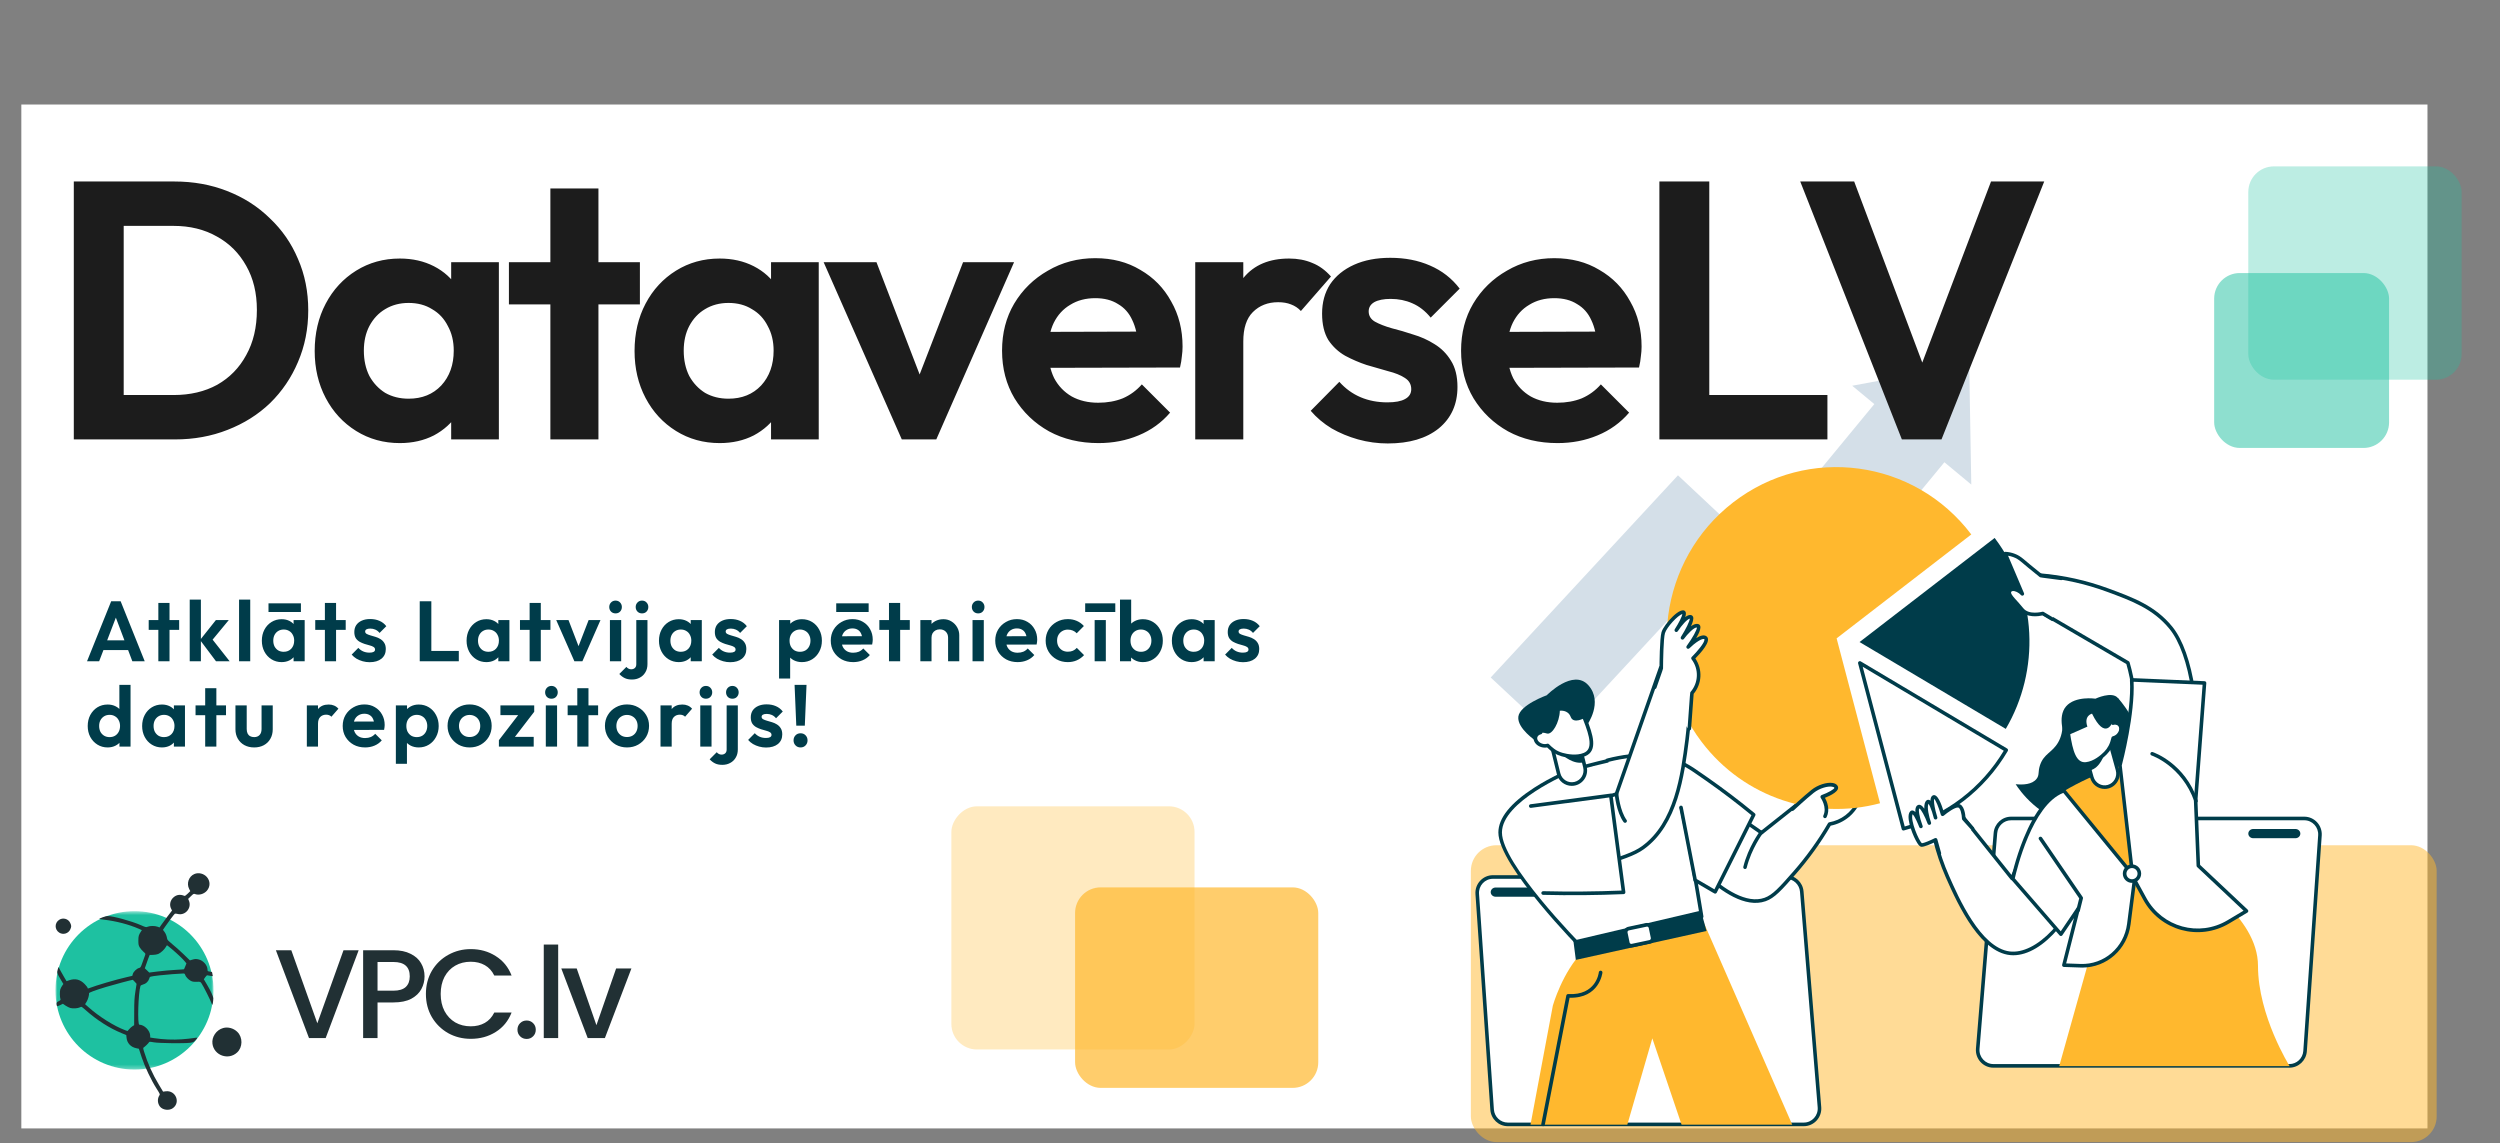 <svg width="586" height="268" viewBox="0 0 586 268" fill="none" xmlns="http://www.w3.org/2000/svg">
<rect x="0" y="0" width="586" height="268" fill="#808080" stroke="none"/>
<path d="M5 24.5H569V264.5H5V24.5Z" fill="white"/>
<rect opacity="0.5" x="344.77" y="198.124" width="226.384" height="69.58" rx="6" fill="#FFB82E"/>
<path d="M422.869 263.62H353.368C351.433 263.62 349.828 262.106 349.693 260.155L346.202 209.487C346.054 207.334 347.742 205.504 349.877 205.504H418.715C420.631 205.504 422.227 206.99 422.386 208.921L426.541 259.588C426.718 261.759 425.024 263.62 422.869 263.62Z" fill="white"/>
<path d="M422.816 263.981H353.421C351.277 263.981 349.482 262.289 349.332 260.129L345.846 209.572C345.681 207.181 347.562 205.144 349.934 205.144H418.667C420.782 205.144 422.577 206.812 422.751 208.942L426.899 259.499C427.097 261.91 425.21 263.981 422.815 263.981H422.816ZM349.935 205.992C348.044 205.992 346.554 207.607 346.685 209.513L350.171 260.069C350.29 261.787 351.717 263.132 353.422 263.132H422.817C424.724 263.132 426.222 261.49 426.064 259.569L421.916 209.012C421.778 207.319 420.352 205.992 418.669 205.992H349.935Z" fill="#003C4A"/>
<path d="M467.19 249.904H536.691C538.627 249.904 540.231 248.399 540.366 246.46L543.857 196.107C544.005 193.967 542.317 192.149 540.182 192.149H471.345C469.428 192.149 467.832 193.625 467.673 195.544L463.519 245.897C463.341 248.054 465.035 249.904 467.19 249.904Z" fill="white"/>
<path d="M536.64 250.264H467.245C464.85 250.264 462.962 248.192 463.161 245.782L467.309 195.225C467.483 193.096 469.278 191.427 471.393 191.427H540.126C542.499 191.427 544.379 193.463 544.214 195.854L540.727 246.412C540.578 248.572 538.783 250.264 536.639 250.264H536.64ZM471.393 192.274C469.712 192.274 468.285 193.601 468.146 195.294L463.999 245.851C463.841 247.772 465.338 249.415 467.245 249.415H536.64C538.345 249.415 539.772 248.069 539.891 246.352L543.377 195.794C543.508 193.888 542.017 192.273 540.127 192.273H471.394L471.393 192.274Z" fill="#003C4A"/>
<path d="M360.46 210.197H350.582C349.941 210.197 349.422 209.712 349.422 209.114C349.422 208.516 349.942 208.031 350.582 208.031H360.46C361.101 208.031 361.619 208.517 361.619 209.114C361.619 209.712 361.1 210.197 360.46 210.197Z" fill="#003C4A"/>
<path d="M483.416 168.509C483.67 171.197 483.059 172.916 482.442 173.996C481.065 176.408 479.071 176.665 478.177 179.36C477.649 180.954 478.089 181.637 477.376 182.559C476.327 183.913 474.18 183.986 472.475 183.819C473.305 185.108 477.894 191.955 486.437 193.285C488.066 193.538 495.417 194.682 499.873 190.023C506.508 183.087 500.453 169.839 500.181 169.263C498.989 166.742 497.559 164.872 496.464 163.632C492.114 165.259 487.765 166.884 483.415 168.51L483.416 168.509Z" fill="#003C4A"/>
<path d="M462.069 113.581C461.906 104.155 461.743 94.728 461.58 85.302C452.438 87.007 443.296 88.712 434.155 90.417C435.882 91.85 437.611 93.284 439.338 94.718L411.515 128.471L393.315 111.413L349.422 158.803L365.025 173.378L394.38 141.685L413.508 159.613L455.765 108.35C457.866 110.093 459.967 111.837 462.068 113.581H462.069Z" fill="#D4DFE8"/>
<path d="M378.84 179.179C380.783 178.337 383.866 177.345 387.437 177.845C394.019 178.765 396.295 183.863 412.899 195.201C416.626 192.24 420.353 189.279 424.08 186.319C428.013 186.679 431.948 187.039 435.881 187.399C434.707 190.413 432.1 192.596 428.896 193.156C427.235 196.024 424.555 200.197 420.587 204.713C417.377 208.367 415.771 210.194 413.747 210.908C405.139 213.943 392.725 197.429 391.82 196.202C387.494 190.527 383.167 184.854 378.841 179.179H378.84Z" fill="white"/>
<path d="M399.63 205.425C395.272 201.47 391.886 196.948 391.516 196.446L378.567 179.494C378.401 179.277 378.483 178.958 378.734 178.848C381.735 177.549 384.697 177.09 387.536 177.488C394.223 178.422 396.521 183.492 412.868 194.674L423.784 186.016C423.868 185.95 423.973 185.918 424.082 185.928L435.858 187.004C436.136 187.03 436.312 187.318 436.21 187.579C434.969 190.755 432.27 192.923 429.114 193.54C426.753 197.581 423.981 201.42 420.872 204.953C417.624 208.644 415.994 210.496 413.87 211.243C409.045 212.941 403.414 208.861 399.629 205.426L399.63 205.425ZM379.564 179.415L392.183 195.935C392.715 196.655 405.216 213.394 413.595 210.445C415.512 209.77 417.093 207.972 420.246 204.392C423.361 200.851 426.134 197.001 428.488 192.946C428.551 192.839 428.657 192.765 428.778 192.744C431.552 192.259 433.959 190.475 435.207 187.791L424.173 186.784L413.146 195.527C413.003 195.64 412.803 195.649 412.652 195.545C396.046 184.226 393.849 179.222 387.421 178.324C384.892 177.971 382.252 178.338 379.564 179.415Z" fill="#003C4A"/>
<path d="M485.275 185.291C482.012 186.709 480.129 188.524 479.071 189.783C477.159 192.054 476.895 193.586 471.787 205.903C467.886 200.977 463.986 196.051 460.085 191.124C457.996 192.995 455.907 194.867 453.818 196.738C454.335 198.875 455.214 201.94 456.735 205.441C459.025 210.714 464.207 222.644 471.222 223.503C477.736 224.299 486.238 215.599 490.052 201.886C488.46 196.355 486.867 190.823 485.275 185.292V185.291Z" fill="white"/>
<path d="M471.909 223.914C464.44 223.914 459.053 212.403 456.072 205.607C454.838 202.792 453.843 199.85 453.114 196.862C453.077 196.71 453.126 196.551 453.244 196.448L459.551 190.851C459.745 190.678 460.022 190.727 460.163 190.903L471.495 205.077C476.402 193.332 476.668 191.853 478.619 189.557C480.252 187.634 482.405 186.089 485.019 184.964C485.245 184.865 485.52 184.984 485.593 185.233C490.462 201.982 490.453 201.824 490.402 202.006C486.872 214.577 478.901 223.913 471.91 223.913L471.909 223.914ZM453.996 196.907C454.708 199.765 455.666 202.576 456.847 205.268C459.069 210.334 464.272 222.196 471.093 223.021C477.028 223.752 485.549 216.036 489.555 201.893L484.914 185.931C482.619 186.985 480.72 188.385 479.263 190.099C477.388 192.307 477.127 193.812 472 206.057C471.879 206.347 471.483 206.413 471.279 206.157L459.779 191.773L453.996 196.905V196.907Z" fill="#003C4A"/>
<path d="M497.007 182.013C500.659 173.759 501.471 164.479 498.783 155.441C492.102 151.592 485.42 147.741 478.738 143.891C478.563 140.966 478.388 138.041 478.213 135.116C484.711 135.661 490.019 137.123 493.954 138.553C499.835 140.689 504.983 142.558 508.912 147.331C509.683 148.268 512.669 152.062 514.129 161.754C514.997 167.508 515.669 177.612 511.904 190.344C506.938 187.567 501.973 184.791 497.007 182.014V182.013Z" fill="white"/>
<path d="M511.847 191.066C511.675 191.066 511.821 191.114 496.797 182.593C496.608 182.485 496.53 182.25 496.618 182.05C500.443 173.284 500.844 164.064 498.417 155.647L478.589 144.058C478.467 143.987 478.388 143.857 478.38 143.714L477.856 134.845C477.84 134.581 478.063 134.372 478.311 134.396C483.747 134.858 489.06 136.036 494.105 137.893C500.06 140.086 505.202 141.98 509.191 146.894C511.632 149.9 513.511 155.151 514.481 161.68C515.881 171.098 515.131 180.882 512.251 190.76C512.198 190.943 512.031 191.065 511.847 191.065V191.066ZM497.541 182.039L511.592 190.008C514.314 180.424 515.007 170.939 513.649 161.806C512.702 155.428 510.888 150.325 508.541 147.435C504.698 142.701 499.655 140.844 493.817 138.693C488.992 136.916 483.917 135.771 478.725 135.286L479.205 143.436L498.982 154.995C499.076 155.049 499.144 155.139 499.176 155.243C501.73 163.954 501.258 173.303 497.54 182.039H497.541Z" fill="#003C4A"/>
<path d="M470.155 170.851C478.166 157.2 477.673 139.469 467.545 126.092L435.881 150.494L470.155 170.852V170.851Z" fill="#003C4A"/>
<path d="M430.501 149.63L462.071 125.275C448.735 107.645 423.741 104.267 406.273 117.744C388.836 131.196 385.522 156.344 398.873 173.914C408.942 187.167 425.612 192.317 440.681 188.279C433.884 162.477 430.491 149.594 430.501 149.63Z" fill="#FFB82E"/>
<path d="M470.321 175.825L436.24 155.33L446.393 194.315C456.105 191.682 464.874 185.222 470.321 175.825Z" fill="white"/>
<path d="M445.761 194.358L435.538 155.505C435.441 155.139 435.835 154.836 436.16 155.03L470.474 175.456C470.675 175.576 470.74 175.837 470.622 176.039C465.248 185.216 456.488 191.921 446.276 194.661C446.056 194.721 445.821 194.59 445.761 194.359V194.358ZM436.618 156.29L446.468 193.727C456.095 191.033 464.445 184.699 469.681 175.971L436.619 156.289L436.618 156.29Z" fill="#003C4A"/>
<path d="M494.313 180.401C494.313 180.401 478.88 186.232 478.577 190.834C478.273 195.437 492.49 214.922 492.49 214.922L482.679 249.904H536.69C536.69 249.904 529.273 238.088 529.273 226.39C529.273 214.691 513.901 205.792 513.901 205.792C513.901 205.792 513.369 183.239 512.382 178.942C511.394 174.646 494.313 180.4 494.313 180.4V180.401Z" fill="#FFB82E"/>
<path d="M398.764 214.89L420.096 263.62H394.161C391.876 256.875 389.59 250.13 387.303 243.383C385.35 250.129 383.397 256.874 381.443 263.62H358.75L363.987 235.718C363.987 235.718 366.196 227.863 371.139 222.868L398.764 214.89Z" fill="#FFB82E"/>
<path d="M538.042 196.48H528.164C527.523 196.48 527.004 195.995 527.004 195.397C527.004 194.8 527.524 194.314 528.164 194.314H538.042C538.683 194.314 539.201 194.8 539.201 195.397C539.201 195.995 538.682 196.48 538.042 196.48Z" fill="#003C4A"/>
<path d="M483.759 185.291L500.456 205.66L499.047 216.64C498.308 222.397 493.383 226.639 487.675 226.434L483.759 226.294L487.136 213.002L483.066 219.021L471.756 206.005C471.756 206.005 475.48 188.112 483.76 185.292L483.759 185.291Z" fill="white"/>
<path d="M488.072 226.801C487.794 226.801 487.844 226.801 483.755 226.654C483.489 226.645 483.301 226.387 483.368 226.125L486.141 215.195L483.422 219.221C483.266 219.451 482.942 219.463 482.768 219.261L471.503 206.285C471.416 206.184 471.38 206.048 471.407 205.916C471.417 205.871 472.365 201.363 474.315 196.571C476.962 190.069 480.098 186.158 483.638 184.951C483.799 184.896 483.98 184.947 484.089 185.081L500.72 205.39C500.794 205.481 500.828 205.598 500.812 205.715L499.409 216.662C498.659 222.51 493.823 226.801 488.072 226.801ZM484.302 225.827L487.685 225.949C493.193 226.143 497.872 222.106 498.585 216.551L499.966 205.789L483.638 185.85C476.358 188.668 472.709 203.925 472.268 205.886L483.04 218.294L486.792 212.741C487.053 212.351 487.654 212.629 487.538 213.087L484.304 225.828L484.302 225.827Z" fill="#003C4A"/>
<path d="M496.869 179.608C496.869 179.608 500.133 167.552 499.636 159.662L516.764 160.389L514.679 187.825C514.89 192.9 515.101 197.976 515.312 203.051C519.09 206.577 522.867 210.103 526.645 213.629C525.221 214.472 523.797 215.315 522.372 216.158C515.479 220.237 506.583 217.806 502.713 210.785C501.764 209.064 500.816 207.343 499.867 205.622C498.868 196.951 497.87 188.28 496.87 179.608H496.869Z" fill="white"/>
<path d="M502.37 210.894C499.464 205.582 499.499 205.684 499.485 205.555L496.51 179.279C496.541 179.159 499.738 167.151 499.253 159.392C499.238 159.138 499.447 158.926 499.691 158.941L516.757 159.671C516.998 159.681 517.176 159.89 517.158 160.127L515.082 187.646L515.704 202.732L526.87 213.233C527.075 213.426 527.039 213.764 526.797 213.909L522.539 216.447C515.456 220.67 506.345 218.161 502.369 210.893L502.37 210.894ZM500.311 205.375L503.106 210.484C506.852 217.328 515.441 219.695 522.112 215.717L525.885 213.468L515.005 203.235C514.924 203.158 514.876 203.053 514.871 202.942L514.241 187.607L516.287 160.501L500.118 159.809C500.446 167.368 497.618 178.375 497.344 179.422L500.311 205.375Z" fill="#003C4A"/>
<path d="M494.2 184.449C495.883 183.97 496.865 182.198 496.393 180.491L494.474 173.557C494.002 171.85 492.255 170.854 490.571 171.333C488.887 171.812 487.906 173.583 488.378 175.291L490.297 182.225C490.769 183.931 492.516 184.927 494.2 184.449Z" fill="white"/>
<path d="M493.327 184.929C491.806 184.929 490.372 183.909 489.929 182.301L488.037 175.434C487.193 172.37 490.423 169.749 493.172 171.323C493.995 171.794 494.589 172.563 494.844 173.488L496.736 180.356C497.366 182.645 495.682 184.929 493.327 184.929ZM491.444 171.701C489.644 171.701 488.348 173.449 488.832 175.206L490.724 182.073C491.128 183.54 492.623 184.395 494.063 183.983C495.505 183.572 496.344 182.05 495.94 180.583L494.048 173.715C493.71 172.488 492.614 171.701 491.444 171.701Z" fill="#003C4A"/>
<path d="M484.711 171.744C484.569 170.749 484.817 169.736 485.396 168.925C486.826 166.924 489.279 165.769 491.483 166.28C491.564 166.298 493.106 166.676 494.127 167.858C494.521 168.315 494.812 168.866 495.003 169.48C495.55 169.317 496.104 169.407 496.475 169.781C497.419 170.732 496.555 172.673 495.08 172.997C494.732 174.601 494.118 175.696 493.28 176.567C492.371 177.514 490.738 178.911 488.85 179.134C486.2 179.446 485.336 176.122 484.712 171.743L484.711 171.744Z" fill="white"/>
<path d="M488.631 179.515C485.738 179.515 484.931 175.721 484.358 171.812C484.196 170.709 484.471 169.607 485.134 168.707C486.897 166.309 489.648 165.447 491.771 165.925C491.844 165.942 493.552 166.34 494.689 167.619C495.044 168.019 495.33 168.489 495.541 169.022C496.124 168.956 496.674 169.125 497.061 169.503C498.181 170.599 497.408 172.76 495.698 173.333C495.308 174.877 494.684 175.942 493.811 176.826C492.475 178.178 490.533 179.514 488.633 179.514L488.631 179.515ZM490.585 166.639C489.566 166.639 488.763 166.976 488.367 167.142C487.375 167.558 486.516 168.254 485.812 169.208C485.284 169.927 485.064 170.808 485.193 171.688C485.85 176.176 486.708 178.905 488.945 178.65C490.783 178.44 492.406 177.045 493.209 176.232C493.997 175.436 494.59 174.429 494.932 172.899C494.968 172.739 495.095 172.613 495.256 172.578C495.596 172.505 495.931 172.314 496.201 172.038C497.226 170.987 496.718 169.524 495.384 169.913C495.163 169.977 494.933 169.854 494.864 169.636C494.683 169.068 494.411 168.579 494.059 168.182C493.328 167.359 491.957 166.64 490.588 166.64L490.585 166.639Z" fill="#003C4A"/>
<path d="M493.282 176.627C493.282 176.627 492.395 180.059 489.823 180.598L489.336 178.951C489.336 178.951 491.977 178.438 493.282 176.628V176.627Z" fill="#003C4A"/>
<path d="M499.56 206.587C500.451 206.587 501.174 205.779 501.174 204.782C501.174 203.786 500.451 202.978 499.56 202.978C498.668 202.978 497.945 203.786 497.945 204.782C497.945 205.779 498.668 206.587 499.56 206.587Z" fill="white"/>
<path d="M499.738 206.948C498.552 206.948 497.586 205.977 497.586 204.783C497.586 203.588 498.551 202.617 499.738 202.617C500.926 202.617 501.891 203.588 501.891 204.783C501.891 205.977 500.926 206.948 499.738 206.948ZM499.738 203.473C499.021 203.473 498.436 204.061 498.436 204.784C498.436 205.507 499.02 206.094 499.738 206.094C500.457 206.094 501.041 205.507 501.041 204.784C501.041 204.061 500.457 203.473 499.738 203.473Z" fill="#003C4A"/>
<path d="M495.104 169.411C495.104 169.411 493.483 173.616 490.371 167.28C490.371 167.28 488.394 167.733 489.284 170.324L483.991 172.657C483.991 172.657 482.113 168.103 484.283 165.58C486.454 163.058 491.171 163.772 491.171 163.772C491.171 163.772 495.103 161.923 496.456 163.643C497.809 165.363 496.972 170.242 496.972 170.242L495.104 169.41V169.411Z" fill="#003C4A"/>
<path d="M454.585 200.09L453.69 196.88C453.69 196.88 451.122 198.162 450.381 198.115C449.64 198.068 447.182 192.455 447.828 190.736C448.474 189.016 450.223 193.717 450.223 193.717C450.223 193.717 448.694 189.705 449.624 189.08C450.554 188.454 452.208 192.925 452.208 192.925C452.208 192.925 450.9 189.267 451.689 188.032C452.476 186.797 453.69 191.659 453.69 191.659C453.69 191.659 452.305 187.345 453.179 186.782C454.053 186.219 455.345 190.846 455.345 190.846C455.345 190.846 457.819 188.752 459.032 188.814C460.245 188.877 460.356 191.909 460.356 191.909L462.429 194.208" fill="white"/>
<path d="M454.587 200.45C454.402 200.45 454.232 200.328 454.18 200.142L453.429 197.448C452.599 197.842 451.03 198.524 450.392 198.492C450.094 198.473 449.816 198.234 449.462 197.693C448.453 196.149 446.9 192.192 447.492 190.616C447.755 189.92 448.342 189.715 448.965 190.349C448.919 189.641 449.03 189.044 449.433 188.774C450.054 188.356 450.645 188.965 451.056 189.549C450.958 187.577 451.885 187.137 452.492 187.68C452.515 187.127 452.652 186.693 452.964 186.492C454.148 185.733 455.162 188.809 455.57 190.147C456.395 189.51 458.001 188.393 459.019 188.439C460.425 188.511 460.68 190.955 460.725 191.756L462.68 193.923C462.835 194.096 462.821 194.361 462.647 194.515C462.473 194.669 462.205 194.656 462.05 194.483C459.844 192.038 459.896 192.152 459.888 191.94C459.847 190.869 459.5 189.303 458.976 189.277C458.222 189.22 456.517 190.43 455.617 191.191C455.385 191.386 455.018 191.284 454.934 190.983C454.45 189.252 453.756 187.601 453.383 187.262C453.235 187.599 453.37 188.749 453.694 190.085C453.851 190.578 453.992 191.09 454.112 191.576C454.167 191.795 454.036 192.018 453.817 192.08C453.597 192.144 453.368 192.019 453.299 191.804C453.159 191.368 453.004 190.851 452.869 190.311C452.569 189.4 452.251 188.658 452.032 188.387C451.624 189.227 452.174 191.506 452.633 192.791C452.71 193.008 452.597 193.247 452.378 193.326C452.16 193.406 451.918 193.292 451.837 193.076C451.178 191.299 450.282 189.661 449.884 189.492C449.634 189.775 449.886 191.479 450.606 193.42C450.625 193.471 450.644 193.521 450.663 193.57C450.744 193.787 450.633 194.028 450.414 194.108C450.195 194.188 449.952 194.08 449.87 193.864C449.622 193.219 448.836 191.308 448.308 190.858C447.716 192.267 449.806 197.137 450.5 197.654C450.952 197.629 452.384 197.037 453.513 196.474C453.755 196.356 454.039 196.485 454.11 196.737L454.997 199.919C455.072 200.187 454.869 200.451 454.588 200.451L454.587 200.45Z" fill="#003C4A"/>
<path d="M481.147 145.223L478.852 143.857C478.852 143.857 475.414 144.806 473.896 142.863C472.377 140.92 470.544 139.544 470.987 138.597C471.43 137.648 473.136 138.225 474.009 139.216C472.661 136.044 471.311 132.872 469.963 129.702C470.448 129.726 471.169 129.812 471.979 130.108C473.666 130.726 473.91 131.382 478.383 134.904C480 135.119 481.619 135.333 483.237 135.547" fill="white"/>
<path d="M481.107 145.583C480.956 145.583 481.089 145.639 478.768 144.257C478.01 144.432 475.062 144.961 473.593 143.08C471.998 141.039 470.066 139.675 470.66 138.403C471.079 137.505 472.16 137.557 473.051 137.965L469.638 129.934C469.517 129.648 469.729 129.329 470.044 129.341C470.776 129.378 471.489 129.523 472.163 129.769C473.919 130.413 474.167 131.071 478.534 134.519L483.23 135.141C483.459 135.172 483.621 135.385 483.591 135.618C483.561 135.851 483.35 136.015 483.122 135.985C478.105 135.32 478.249 135.372 478.111 135.263C473.652 131.75 473.473 131.155 471.88 130.571C471.496 130.43 471.099 130.327 470.691 130.263L474.419 139.032C474.607 139.475 474.035 139.842 473.721 139.484C473.202 138.895 472.306 138.465 471.759 138.543C471.536 138.576 471.46 138.681 471.419 138.769C471.146 139.352 472.952 140.889 474.251 142.553C475.565 144.235 478.693 143.402 478.724 143.393C478.832 143.363 478.948 143.378 479.045 143.437L481.319 144.791C481.687 145.01 481.533 145.584 481.107 145.584V145.583Z" fill="#003C4A"/>
<path d="M420.096 189.482C420.096 189.482 422.884 187.033 424.716 185.648C426.55 184.264 429.447 183.759 430.071 184.659C430.694 185.559 426.918 186.845 426.918 186.845C426.918 186.845 428.578 189.05 427.547 191.066" fill="white"/>
<path d="M427.776 191.788C427.462 191.788 427.255 191.443 427.397 191.149C428.32 189.242 426.807 187.063 426.792 187.041C426.623 186.801 426.726 186.46 426.995 186.364C428.518 185.815 429.953 184.993 430.005 184.641C429.927 184.539 429.729 184.446 429.452 184.4C428.45 184.23 426.52 184.734 425.143 185.835C423.303 187.307 420.472 189.935 420.445 189.962C420.27 190.124 420.002 190.108 419.846 189.927C419.69 189.747 419.705 189.467 419.879 189.306C419.908 189.279 422.761 186.629 424.626 185.137C426.061 183.989 428.193 183.298 429.585 183.53C430.111 183.617 430.488 183.832 430.709 184.167C431.487 185.357 429.066 186.491 427.773 187.006C428.247 187.871 429.027 189.744 428.156 191.544C428.082 191.698 427.932 191.786 427.777 191.786L427.776 191.788Z" fill="#003C4A"/>
<path d="M367.834 180.652C367.834 180.652 351.574 187.38 351.574 195.128C351.574 202.876 371.203 222.831 371.203 222.831L398.57 214.905C398.57 214.905 393.427 182.253 390.502 178.293C387.577 174.332 367.833 180.652 367.833 180.652H367.834Z" fill="white"/>
<path d="M371.365 223.192C371.255 223.192 371.148 223.148 371.067 223.067C370.257 222.249 351.217 202.949 351.217 195.136C351.217 191.779 354.03 188.255 359.58 184.664C363.651 182.029 367.778 180.323 367.819 180.307C368.419 180.075 373.689 178.538 378.184 177.625C385.428 176.154 389.772 176.31 391.097 178.09C394.064 182.078 399.073 213.463 399.284 214.796C399.318 215.007 399.188 215.209 398.985 215.267L371.364 223.191L371.365 223.192ZM368.123 181.094C367.547 181.334 352.057 187.88 352.057 195.137C352.057 202.394 369.543 220.307 371.489 222.297L398.395 214.562C397.813 210.954 393.103 182.196 390.424 178.597C388.162 175.556 373.576 179.364 368.122 181.095L368.123 181.094Z" fill="#003C4A"/>
<path d="M369.209 183.393C367.478 183.809 365.728 182.781 365.3 181.094L363.509 174.029C363.082 172.342 364.138 170.638 365.87 170.222C367.602 169.806 369.352 170.835 369.779 172.521L371.57 179.587C371.998 181.273 370.941 182.977 369.209 183.393Z" fill="white"/>
<path d="M368.422 184.207C366.804 184.207 365.33 183.101 364.925 181.451L363.16 174.26C362.684 172.321 363.865 170.353 365.793 169.874C367.72 169.397 369.677 170.583 370.153 172.523L371.917 179.714C372.475 181.986 370.763 184.206 368.422 184.206V184.207ZM366.656 170.615C364.863 170.615 363.55 172.314 363.977 174.057L365.742 181.248C366.107 182.735 367.605 183.646 369.083 183.278C370.56 182.91 371.465 181.403 371.1 179.916L369.335 172.725C369.025 171.462 367.895 170.614 366.656 170.614V170.615Z" fill="#003C4A"/>
<path d="M371.232 168.481C370.873 167.554 370.161 166.807 369.255 166.401C367.016 165.399 364.287 165.637 362.587 167.183C362.525 167.239 361.345 168.338 361.017 169.867C360.891 170.458 360.902 171.078 361.033 171.701C360.47 171.835 360.024 172.192 359.878 172.699C359.505 173.991 361.214 175.226 362.676 174.764C363.763 175.968 364.839 176.601 366.004 176.93C367.268 177.288 369.391 177.668 371.168 176.912C373.662 175.85 372.81 172.559 371.232 168.481Z" fill="white"/>
<path d="M366.052 177.277C364.839 176.943 363.756 176.331 362.643 175.197C362.218 175.278 361.756 175.256 361.316 175.132C359.197 174.534 358.805 172.178 360.63 171.419C360.551 170.858 360.567 170.315 360.68 169.8C361.045 168.143 362.352 166.973 362.408 166.924C363.753 165.734 365.267 165.557 365.915 165.482C367.153 165.338 368.41 165.539 369.65 166.078C370.682 166.528 371.475 167.34 371.884 168.366C373.397 172.168 374.621 175.985 371.588 177.241C369.884 177.948 367.842 177.768 366.053 177.278L366.052 177.277ZM364.325 175.541C364.898 175.96 365.557 176.273 366.284 176.475C367.398 176.78 369.527 177.188 371.252 176.475C373.353 175.605 372.745 172.842 371.085 168.668C370.759 167.849 370.125 167.2 369.3 166.842C366.863 165.781 364.361 166.324 362.982 167.543C362.971 167.553 361.824 168.58 361.517 169.976C361.405 170.489 361.41 171.042 361.533 171.618C361.58 171.84 361.439 172.058 361.213 172.11C360.387 172.302 360.06 173.006 360.542 173.666C360.992 174.281 361.934 174.559 362.655 174.336C363.105 174.197 363.065 174.62 364.325 175.543V175.541Z" fill="#003C4A"/>
<path d="M366.283 176.988C366.283 176.988 368.813 179.347 371.306 178.671L370.878 177.148C370.878 177.148 368.339 177.872 366.283 176.988Z" fill="#003C4A"/>
<path d="M376.688 178.502C386.203 176.08 391.91 178.008 394.76 179.435C396.123 180.118 397.486 181.058 400.157 182.909C404.923 186.214 408.65 189.139 411.128 191.162C408.105 197.146 405.082 203.13 402.06 209.114L397.358 206.396C396.248 200.752 395.138 195.108 394.029 189.465" fill="white"/>
<path d="M402.032 209.475C401.857 209.475 401.991 209.517 397.136 206.68C397.031 206.619 396.957 206.515 396.934 206.396L393.616 189.342C393.572 189.113 393.721 188.891 393.949 188.845C394.177 188.8 394.398 188.95 394.443 189.179L397.723 206.046L401.856 208.461L410.539 191.084C407.15 188.299 403.57 185.583 399.894 183.007C397.144 181.079 395.873 180.199 394.568 179.538C389.819 177.133 383.858 176.828 376.854 178.63C376.628 178.688 376.399 178.552 376.341 178.326C376.284 178.099 376.419 177.869 376.645 177.81C383.851 175.955 390.009 176.283 394.945 178.781C396.359 179.498 397.785 180.497 400.374 182.312C404.161 184.967 407.848 187.77 411.331 190.644C411.484 190.77 411.529 190.985 411.441 191.162L402.406 209.242C402.333 209.388 402.186 209.475 402.03 209.475H402.032Z" fill="#003C4A"/>
<path d="M359.826 191.941C366.179 190.006 372.531 188.07 378.884 186.135C382.36 176.227 385.838 166.32 389.315 156.413C391.563 159.147 393.811 161.882 396.06 164.617C396.063 166.709 395.972 169.741 395.506 173.355C394.427 181.732 392.965 193.079 385.116 198.748C383.023 200.26 380.119 201.171 374.312 202.993C369.453 204.518 365.28 205.369 362.301 205.866" fill="white"/>
<path d="M361.94 205.873C361.902 205.643 362.057 205.426 362.286 205.388C366.297 204.718 370.305 203.759 374.199 202.536C379.935 200.734 382.815 199.83 384.847 198.36C392.521 192.813 393.971 181.545 395.03 173.319C395.393 170.503 395.577 167.641 395.578 164.808L389.425 157.318L379.277 186.261C379.233 186.388 379.131 186.486 379.002 186.525L360.01 192.318C359.787 192.385 359.552 192.26 359.485 192.037C359.418 191.815 359.543 191.579 359.765 191.511L378.553 185.78L388.878 156.334C388.987 156.027 389.391 155.951 389.6 156.206L396.322 164.389C396.384 164.464 396.418 164.559 396.418 164.657C396.423 167.575 396.236 170.526 395.863 173.429C394.784 181.809 393.308 193.286 385.338 199.046C383.196 200.595 380.273 201.512 374.449 203.342C370.519 204.577 366.472 205.546 362.423 206.221C362.2 206.26 361.978 206.108 361.939 205.874L361.94 205.873Z" fill="#003C4A"/>
<path d="M358.75 188.846L377.616 186.373C378.622 193.87 379.628 201.366 380.634 208.864C374.315 209.127 367.99 209.182 361.668 209.031" fill="white"/>
<path d="M361.703 209.751C361.47 209.745 361.285 209.549 361.291 209.312C361.297 209.076 361.498 208.903 361.724 208.895C367.847 209.046 373.969 208.995 380.088 208.747L377.206 186.92L358.869 189.362C358.637 189.393 358.425 189.229 358.394 188.994C358.364 188.76 358.526 188.545 358.758 188.514L377.513 186.016C377.74 185.984 377.956 186.15 377.988 186.383L380.988 209.098C381.021 209.348 380.835 209.572 380.587 209.583C374.305 209.848 367.99 209.906 361.704 209.752L361.703 209.751Z" fill="#003C4A"/>
<path d="M361.688 263.98C361.42 263.98 361.219 263.737 361.27 263.478L367.144 233.352C367.184 233.145 367.369 232.992 367.584 233.011C374.112 233.361 374.74 228.125 374.763 227.902C374.788 227.671 374.998 227.505 375.229 227.525C375.463 227.549 375.632 227.755 375.61 227.986C375.603 228.049 374.922 234.046 367.911 233.868L362.106 263.639C362.066 263.841 361.889 263.981 361.689 263.981L361.688 263.98Z" fill="#003C4A"/>
<path d="M368.795 220.473C378.761 218.131 388.727 215.788 398.693 213.446C399.132 215.037 399.569 216.629 400.006 218.221C389.795 220.479 379.585 222.738 369.374 224.997C369.181 223.489 368.988 221.981 368.795 220.473Z" fill="#003C4A"/>
<path d="M385.871 216.764L381.741 217.635C381.29 217.73 381 218.175 381.095 218.628L381.572 220.92C381.666 221.374 382.109 221.665 382.56 221.57L386.69 220.699C387.141 220.604 387.43 220.159 387.336 219.705L386.859 217.414C386.764 216.96 386.322 216.669 385.871 216.764Z" fill="white"/>
<path d="M382.381 222.109C381.795 222.109 381.268 221.693 381.143 221.09L380.662 218.763C380.519 218.071 380.958 217.39 381.641 217.245L385.804 216.361C386.492 216.215 387.159 216.663 387.302 217.353L387.783 219.68C387.926 220.373 387.486 221.053 386.804 221.197C382.405 222.132 382.571 222.108 382.381 222.108V222.109ZM386.066 217.193C385.996 217.193 386.062 217.185 381.815 218.086C381.59 218.134 381.445 218.358 381.492 218.587L381.973 220.914C382.02 221.143 382.244 221.288 382.467 221.241L386.63 220.358C386.713 220.358 387.022 220.19 386.953 219.857L386.472 217.53C386.431 217.331 386.258 217.194 386.064 217.194L386.066 217.193Z" fill="#003C4A"/>
<path d="M360.488 171.929C360.488 171.929 361.326 171.521 362.58 171.929C363.834 172.336 365.563 169.303 365.624 166.6C365.624 166.6 367.516 166.291 368.174 168.045C368.832 169.799 371.423 168.29 371.423 168.29L372.024 169.921C372.024 169.921 375.865 164.598 372.308 160.616C368.75 156.633 362.559 162.968 362.559 162.968C362.559 162.968 356.205 165.238 355.896 168.003C355.588 170.768 360.108 173.739 360.108 173.739C360.108 173.739 359.67 172.367 360.486 171.929H360.488Z" fill="#003C4A"/>
<path d="M387.809 161.112L389.306 156.692C389.306 156.692 389.332 149.751 389.758 148.257C390.184 146.763 393.064 143.46 394.26 143.418C395.457 143.377 392.76 147.668 392.76 147.668C392.76 147.668 394.848 144.386 396.005 144.512C397.16 144.638 394.18 149.466 394.18 149.466C394.18 149.466 396.391 146.342 397.628 146.616C398.865 146.889 395.478 151.624 395.478 151.624C395.478 151.624 398.438 148.613 399.473 149.466C400.507 150.319 396.594 154.275 396.594 154.275C398.416 156.718 398.313 160.159 396.351 162.481C396.151 165.271 395.952 168.061 395.753 170.851" fill="white"/>
<path d="M395.98 171.212C395.735 171.212 395.543 171.001 395.561 170.754C396.19 162.169 396.13 162.342 396.274 162.177C398.114 160.055 398.271 156.86 396.507 154.552C396.376 154.381 396.393 154.139 396.546 153.988C397.809 152.742 399.573 150.651 399.535 149.903C399.533 149.854 399.523 149.845 399.518 149.841C399.067 149.477 397.299 150.667 395.995 151.959C395.838 152.114 395.589 152.12 395.424 151.976C395.259 151.83 395.231 151.58 395.363 151.402C396.715 149.558 397.799 147.596 397.757 147.081C397.051 147.028 395.54 148.626 394.714 149.76C394.58 149.945 394.324 149.989 394.137 149.859C393.95 149.729 393.898 149.472 394.02 149.28C395.183 147.444 396.086 145.572 396.095 145.007C395.487 145.114 394.185 146.563 393.276 147.954C393.149 148.15 392.888 148.205 392.695 148.075C392.501 147.947 392.447 147.684 392.573 147.487C393.528 146.005 394.286 144.476 394.348 143.935C393.287 144.196 390.669 147.043 390.264 148.426C389.921 149.598 389.827 154.796 389.819 156.7C389.819 156.811 389.84 156.709 388.267 161.237C388.19 161.458 387.949 161.576 387.731 161.497C387.512 161.42 387.396 161.176 387.473 160.955L388.978 156.625C388.983 155.843 389.029 149.647 389.457 148.186C390.012 146.288 394.173 141.768 395.087 143.409C395.238 143.68 395.183 144.123 395.012 144.646C395.448 144.318 395.885 144.114 396.28 144.158C396.531 144.184 396.737 144.328 396.843 144.551C397.053 144.992 396.798 145.851 396.368 146.795C396.918 146.4 397.483 146.152 397.98 146.258C399.23 146.528 398.238 148.463 397.591 149.571C398.482 149.015 399.424 148.684 400.038 149.177C401.309 150.198 398.535 153.173 397.388 154.34C399.152 156.969 398.92 160.307 396.997 162.629L396.396 170.819C396.381 171.042 396.196 171.213 395.978 171.213L395.98 171.212Z" fill="#003C4A"/>
<path d="M409.032 203.699C408.762 203.699 408.565 203.444 408.629 203.183C409.779 198.526 412.425 194.989 412.537 194.84C412.675 194.657 412.935 194.622 413.117 194.76C413.299 194.899 413.335 195.159 413.196 195.343C413.17 195.379 410.541 198.898 409.433 203.384C409.387 203.573 409.218 203.7 409.031 203.7L409.032 203.699Z" fill="#003C4A"/>
<path d="M380.916 192.871C380.781 192.871 380.647 192.808 380.563 192.691C378.852 190.319 378.496 186.282 378.482 186.112C378.462 185.878 378.64 185.672 378.878 185.653C379.116 185.631 379.325 185.808 379.345 186.043C379.349 186.082 379.697 190.019 381.27 192.199C381.475 192.484 381.264 192.871 380.917 192.871H380.916Z" fill="#003C4A"/>
<path d="M487.105 213.806C486.824 213.806 486.62 213.553 486.685 213.293L487.364 210.573L477.927 196.765C477.796 196.573 477.85 196.315 478.05 196.188C478.249 196.062 478.517 196.115 478.647 196.307L488.188 210.266C488.254 210.363 488.275 210.48 488.247 210.593L487.526 213.489C487.478 213.679 487.301 213.807 487.106 213.807L487.105 213.806Z" fill="#003C4A"/>
<path d="M514.75 188.178C514.579 188.178 514.42 188.071 514.36 187.898C511.442 179.522 504.4 177.108 504.328 177.084C504.111 177.012 503.992 176.775 504.064 176.555C504.134 176.335 504.367 176.215 504.586 176.287C504.891 176.387 512.087 178.856 515.14 187.618C515.235 187.891 515.036 188.177 514.751 188.177L514.75 188.178Z" fill="#003C4A"/>
<path d="M25.297 103V92.594H40.691C44.59 92.594 48.001 91.791 50.925 90.186C53.849 88.523 56.114 86.201 57.719 83.22C59.382 80.239 60.213 76.713 60.213 72.642C60.213 68.686 59.382 65.246 57.719 62.322C56.057 59.341 53.763 57.047 50.839 55.442C47.915 53.779 44.533 52.948 40.691 52.948H25.039V42.542H40.863C45.335 42.542 49.463 43.287 53.247 44.778C57.089 46.269 60.414 48.39 63.223 51.142C66.09 53.837 68.297 57.019 69.845 60.688C71.451 64.357 72.253 68.371 72.253 72.728C72.253 77.085 71.451 81.127 69.845 84.854C68.297 88.523 66.119 91.734 63.309 94.486C60.5 97.181 57.175 99.273 53.333 100.764C49.549 102.255 45.45 103 41.035 103H25.297ZM17.299 103V42.542H28.995V103H17.299ZM93.716 103.86C89.931 103.86 86.52 102.914 83.481 101.022C80.443 99.13 78.064 96.55 76.344 93.282C74.624 90.014 73.763 86.345 73.763 82.274C73.763 78.146 74.624 74.448 76.344 71.18C78.064 67.912 80.443 65.332 83.481 63.44C86.52 61.548 89.931 60.602 93.716 60.602C96.697 60.602 99.363 61.204 101.713 62.408C104.064 63.612 105.927 65.303 107.303 67.482C108.737 69.603 109.511 72.011 109.625 74.706V89.67C109.511 92.422 108.737 94.859 107.303 96.98C105.927 99.101 104.064 100.793 101.713 102.054C99.363 103.258 96.697 103.86 93.716 103.86ZM95.779 93.454C98.933 93.454 101.484 92.422 103.433 90.358C105.383 88.237 106.357 85.513 106.357 82.188C106.357 80.009 105.899 78.089 104.981 76.426C104.121 74.706 102.889 73.387 101.283 72.47C99.736 71.495 97.901 71.008 95.779 71.008C93.716 71.008 91.881 71.495 90.275 72.47C88.728 73.387 87.495 74.706 86.578 76.426C85.718 78.089 85.287 80.009 85.287 82.188C85.287 84.424 85.718 86.402 86.578 88.122C87.495 89.785 88.728 91.103 90.275 92.078C91.881 92.995 93.716 93.454 95.779 93.454ZM105.755 103V91.82L107.561 81.672L105.755 71.696V61.462H116.935V103H105.755ZM129.008 103V44.176H140.274V103H129.008ZM119.29 71.352V61.462H149.992V71.352H119.29ZM168.692 103.86C164.908 103.86 161.497 102.914 158.458 101.022C155.419 99.13 153.04 96.55 151.32 93.282C149.6 90.014 148.74 86.345 148.74 82.274C148.74 78.146 149.6 74.448 151.32 71.18C153.04 67.912 155.419 65.332 158.458 63.44C161.497 61.548 164.908 60.602 168.692 60.602C171.673 60.602 174.339 61.204 176.69 62.408C179.041 63.612 180.904 65.303 182.28 67.482C183.713 69.603 184.487 72.011 184.602 74.706V89.67C184.487 92.422 183.713 94.859 182.28 96.98C180.904 99.101 179.041 100.793 176.69 102.054C174.339 103.258 171.673 103.86 168.692 103.86ZM170.756 93.454C173.909 93.454 176.461 92.422 178.41 90.358C180.359 88.237 181.334 85.513 181.334 82.188C181.334 80.009 180.875 78.089 179.958 76.426C179.098 74.706 177.865 73.387 176.26 72.47C174.712 71.495 172.877 71.008 170.756 71.008C168.692 71.008 166.857 71.495 165.252 72.47C163.704 73.387 162.471 74.706 161.554 76.426C160.694 78.089 160.264 80.009 160.264 82.188C160.264 84.424 160.694 86.402 161.554 88.122C162.471 89.785 163.704 91.103 165.252 92.078C166.857 92.995 168.692 93.454 170.756 93.454ZM180.732 103V91.82L182.538 81.672L180.732 71.696V61.462H191.912V103H180.732ZM211.381 103L193.063 61.462H205.447L218.605 95.69H212.499L225.743 61.462H237.697L219.465 103H211.381ZM257.5 103.86C253.143 103.86 249.273 102.943 245.89 101.108C242.508 99.216 239.813 96.636 237.806 93.368C235.857 90.1 234.882 86.373 234.882 82.188C234.882 78.06 235.828 74.391 237.72 71.18C239.67 67.912 242.307 65.332 245.632 63.44C248.958 61.491 252.656 60.516 256.726 60.516C260.74 60.516 264.266 61.433 267.304 63.268C270.4 65.045 272.808 67.511 274.528 70.664C276.306 73.76 277.194 77.286 277.194 81.242C277.194 81.987 277.137 82.761 277.022 83.564C276.965 84.309 276.822 85.169 276.592 86.144L241.676 86.23V77.802L271.346 77.716L266.788 81.242C266.674 78.777 266.215 76.713 265.412 75.05C264.667 73.387 263.549 72.126 262.058 71.266C260.625 70.349 258.848 69.89 256.726 69.89C254.49 69.89 252.541 70.406 250.878 71.438C249.216 72.413 247.926 73.817 247.008 75.652C246.148 77.429 245.718 79.551 245.718 82.016C245.718 84.539 246.177 86.746 247.094 88.638C248.069 90.473 249.445 91.906 251.222 92.938C253 93.913 255.064 94.4 257.414 94.4C259.536 94.4 261.456 94.056 263.176 93.368C264.896 92.623 266.387 91.533 267.648 90.1L274.27 96.722C272.264 99.073 269.798 100.85 266.874 102.054C264.008 103.258 260.883 103.86 257.5 103.86ZM280.162 103V61.462H291.428V103H280.162ZM291.428 80.038L287.042 77.114C287.558 72.011 289.048 67.998 291.514 65.074C293.979 62.093 297.534 60.602 302.178 60.602C304.184 60.602 305.99 60.946 307.596 61.634C309.201 62.265 310.663 63.325 311.982 64.816L304.93 72.9C304.299 72.212 303.525 71.696 302.608 71.352C301.748 71.008 300.744 70.836 299.598 70.836C297.19 70.836 295.212 71.61 293.664 73.158C292.173 74.649 291.428 76.942 291.428 80.038ZM325.291 103.946C322.941 103.946 320.619 103.631 318.325 103C316.089 102.369 314.025 101.509 312.133 100.42C310.241 99.273 308.607 97.897 307.231 96.292L313.939 89.498C315.373 91.103 317.035 92.307 318.927 93.11C320.819 93.913 322.912 94.314 325.205 94.314C327.04 94.314 328.416 94.056 329.333 93.54C330.308 93.024 330.795 92.25 330.795 91.218C330.795 90.071 330.279 89.183 329.247 88.552C328.273 87.921 326.983 87.405 325.377 87.004C323.772 86.545 322.081 86.058 320.303 85.542C318.583 84.969 316.921 84.252 315.315 83.392C313.71 82.475 312.391 81.242 311.359 79.694C310.385 78.089 309.897 76.025 309.897 73.502C309.897 70.865 310.528 68.571 311.789 66.622C313.108 64.673 314.971 63.153 317.379 62.064C319.787 60.975 322.625 60.43 325.893 60.43C329.333 60.43 332.429 61.032 335.181 62.236C337.991 63.44 340.313 65.246 342.147 67.654L335.353 74.448C334.092 72.9 332.659 71.782 331.053 71.094C329.505 70.406 327.814 70.062 325.979 70.062C324.317 70.062 323.027 70.32 322.109 70.836C321.249 71.352 320.819 72.069 320.819 72.986C320.819 74.018 321.307 74.821 322.281 75.394C323.313 75.967 324.632 76.483 326.237 76.942C327.843 77.343 329.505 77.831 331.225 78.404C333.003 78.92 334.665 79.665 336.213 80.64C337.819 81.615 339.109 82.905 340.083 84.51C341.115 86.115 341.631 88.179 341.631 90.702C341.631 94.773 340.169 98.012 337.245 100.42C334.321 102.771 330.337 103.946 325.291 103.946ZM365.094 103.86C360.737 103.86 356.867 102.943 353.484 101.108C350.102 99.216 347.407 96.636 345.4 93.368C343.451 90.1 342.476 86.373 342.476 82.188C342.476 78.06 343.422 74.391 345.314 71.18C347.264 67.912 349.901 65.332 353.226 63.44C356.552 61.491 360.25 60.516 364.32 60.516C368.334 60.516 371.86 61.433 374.898 63.268C377.994 65.045 380.402 67.511 382.122 70.664C383.9 73.76 384.788 77.286 384.788 81.242C384.788 81.987 384.731 82.761 384.616 83.564C384.559 84.309 384.416 85.169 384.186 86.144L349.27 86.23V77.802L378.94 77.716L374.382 81.242C374.268 78.777 373.809 76.713 373.006 75.05C372.261 73.387 371.143 72.126 369.652 71.266C368.219 70.349 366.442 69.89 364.32 69.89C362.084 69.89 360.135 70.406 358.472 71.438C356.81 72.413 355.52 73.817 354.602 75.652C353.742 77.429 353.312 79.551 353.312 82.016C353.312 84.539 353.771 86.746 354.688 88.638C355.663 90.473 357.039 91.906 358.816 92.938C360.594 93.913 362.658 94.4 365.008 94.4C367.13 94.4 369.05 94.056 370.77 93.368C372.49 92.623 373.981 91.533 375.242 90.1L381.864 96.722C379.858 99.073 377.392 100.85 374.468 102.054C371.602 103.258 368.477 103.86 365.094 103.86ZM388.96 103V42.542H400.656V103H388.96ZM397.56 103V92.594H428.348V103H397.56ZM445.798 103L421.976 42.542H434.618L453.022 91.476H448.12L466.696 42.542H479.166L455.086 103H445.798Z" fill="#1C1C1C"/>
<mask id="mask0_6044_12309" style="mask-type:luminance" maskUnits="userSpaceOnUse" x="13" y="213" width="38" height="38">
<path d="M50.05 213.578H13V250.703H50.05V213.578Z" fill="white"/>
</mask>
<g mask="url(#mask0_6044_12309)">
<path fill-rule="evenodd" clip-rule="evenodd" d="M13 232.141C13 221.889 21.294 213.578 31.525 213.578C41.756 213.578 50.05 221.889 50.05 232.141C50.05 242.393 41.756 250.703 31.525 250.703C21.294 250.703 13 242.393 13 232.141Z" fill="#1EC1A1"/>
</g>
<path d="M45.56 204.871C44.241 205.434 43.674 207.075 44.34 208.373L44.599 208.875L44.007 209.463C43.612 209.867 43.341 210.038 43.218 209.989C42.244 209.585 41.406 209.695 40.666 210.344C39.889 211.018 39.655 212.12 40.111 213.001L40.321 213.43L39.187 214.912C38.57 215.732 37.917 216.626 37.732 216.895L37.399 217.397L36.906 217.214C36.265 216.993 35.193 216.993 34.65 217.214C34.243 217.385 34.182 217.373 33.023 216.858C30.767 215.879 26.526 214.716 25.183 214.716C24.788 214.716 23.173 215.303 23.284 215.401C23.309 215.438 23.802 215.512 24.369 215.573C27.254 215.916 30.225 216.687 32.567 217.716L33.257 218.022L33.035 218.352C32.505 219.161 32.431 219.43 32.431 220.471C32.431 221.389 32.468 221.585 32.764 222.087C32.961 222.393 33.343 222.859 33.627 223.091C34.132 223.532 34.145 223.544 33.997 223.936C33.91 224.144 33.639 224.891 33.405 225.577C32.998 226.728 32.937 226.826 32.591 226.899C32.061 227.022 31.285 227.757 31.137 228.295L31.014 228.736L29.756 229.03C27.204 229.606 22.631 230.952 20.745 231.675C20.597 231.736 20.535 231.699 20.535 231.565C20.535 231.455 20.215 231.038 19.832 230.646C18.772 229.569 17.626 229.287 16.245 229.765L15.604 229.985L15.185 229.299C14.963 228.92 14.531 228.173 14.236 227.634L13.706 226.654L13.533 227.242C13.323 228.001 13.36 228.124 14.174 229.508L14.852 230.646L14.556 231.075C14.396 231.308 14.199 231.699 14.125 231.932C13.977 232.373 14.014 233.83 14.174 234.21C14.248 234.369 14.149 234.479 13.767 234.675C13.323 234.895 13.262 234.981 13.262 235.348C13.262 235.569 13.311 235.789 13.385 235.838C13.447 235.875 13.78 235.765 14.125 235.593L14.741 235.287L15.37 235.716C15.715 235.948 16.233 236.206 16.504 236.279C17.133 236.45 18.279 236.365 18.76 236.108C19.105 235.924 19.117 235.924 20.042 236.744C22.692 239.108 25.639 240.993 28.486 242.157L29.596 242.622L29.67 243.308C29.805 244.52 30.656 245.426 31.913 245.696L32.554 245.83L33.208 247.826C33.96 250.091 35.452 253.226 36.733 255.222C37.51 256.447 37.535 256.496 37.35 256.777C36.869 257.512 36.906 258.565 37.449 259.324C38.077 260.206 39.655 260.414 40.555 259.728C42.38 258.357 41.147 255.516 38.854 255.798L38.225 255.883L37.276 254.304C35.772 251.818 34.601 249.222 33.787 246.553C33.528 245.708 33.516 245.622 33.701 245.512C33.984 245.34 34.773 244.569 34.909 244.336C35.008 244.153 35.106 244.153 36.068 244.324C37.251 244.532 43.033 244.606 44.5 244.434C45.227 244.336 45.4 244.275 45.708 243.944C46.423 243.185 46.398 243.136 45.388 243.32C44.894 243.406 43.637 243.54 42.589 243.614C40.604 243.761 38.188 243.663 36.142 243.344L35.205 243.198V242.769C35.193 241.569 33.837 240.198 32.653 240.185C32.185 240.185 32.407 232.753 32.924 231.112C32.961 230.989 33.233 230.842 33.528 230.769C34.194 230.61 34.773 230.059 34.971 229.41C35.131 228.871 34.971 228.92 37.486 228.614C38.817 228.455 42.145 228.197 42.984 228.185C43.23 228.185 43.329 228.259 43.39 228.491C43.501 228.92 44.167 229.63 44.722 229.912C45.104 230.108 45.412 230.157 46.09 230.132C46.953 230.108 46.965 230.108 47.249 230.524C47.656 231.112 49.357 234.479 49.53 235.055C49.604 235.324 49.702 235.532 49.752 235.532C49.85 235.532 49.998 234.614 49.998 234.038C49.998 233.597 49.382 232.238 48.469 230.708L47.779 229.544L48.112 229.055C48.309 228.785 48.519 228.577 48.593 228.614C48.667 228.638 48.999 228.699 49.308 228.736L49.887 228.822L49.801 228.357C49.764 228.087 49.702 227.855 49.678 227.842C49.665 227.818 49.419 227.769 49.148 227.732C48.679 227.671 48.642 227.634 48.642 227.279C48.63 226.25 47.631 225.124 46.522 224.879C45.955 224.757 45.745 224.757 45.178 224.916L44.512 225.112L42.971 223.618C42.121 222.797 40.937 221.744 40.346 221.279C39.618 220.703 39.248 220.324 39.199 220.116C39.039 219.283 38.879 218.879 38.558 218.438L38.2 217.961L38.694 217.226C39.446 216.124 40.839 214.263 40.987 214.177C41.06 214.128 41.344 214.152 41.628 214.226C43.415 214.703 45.005 212.842 44.278 211.116L44.105 210.699L44.746 210.075C45.338 209.487 45.425 209.45 45.733 209.573C46.62 209.903 47.791 209.573 48.482 208.801C49.32 207.846 49.32 206.524 48.482 205.569C47.754 204.748 46.534 204.454 45.56 204.871ZM40.321 222.503C41.652 223.63 42.86 224.781 43.341 225.381L43.699 225.822L43.44 226.483C43.279 226.85 43.156 227.169 43.132 227.193C43.119 227.218 42.207 227.279 41.11 227.34C40 227.401 38.176 227.561 37.042 227.708L34.983 227.965L34.465 227.463L33.947 226.973L34.169 226.324C34.28 225.969 34.539 225.259 34.724 224.757L35.082 223.838L35.846 223.826C36.277 223.814 36.832 223.728 37.079 223.618C37.658 223.373 38.546 222.565 38.854 222.001C38.977 221.769 39.113 221.573 39.15 221.573C39.187 221.573 39.717 221.989 40.321 222.503ZM31.605 230.144L32.012 230.61L31.741 232.373C31.519 233.806 31.457 234.675 31.457 237.222L31.445 240.308L31.075 240.528C30.866 240.651 30.52 240.969 30.299 241.214L29.892 241.679L29.312 241.471C26.761 240.516 23.223 238.299 20.769 236.108L19.943 235.385L20.301 234.81C20.621 234.308 20.942 233.157 20.868 232.826C20.831 232.655 22.273 232.128 24.85 231.344C26.588 230.818 30.952 229.655 31.137 229.667C31.174 229.679 31.383 229.887 31.605 230.144Z" fill="#213034"/>
<path d="M13.866 215.609C12.769 216.332 12.769 217.875 13.866 218.597C14.766 219.197 16.023 218.842 16.467 217.863C16.763 217.214 16.763 216.993 16.467 216.344C16.023 215.365 14.766 215.009 13.866 215.609Z" fill="#213034"/>
<path d="M52.314 240.969C50.699 241.41 49.578 243.063 49.8 244.667C50.169 247.41 53.547 248.597 55.581 246.699C56.913 245.463 56.937 243.161 55.63 241.875C54.767 241.018 53.436 240.65 52.314 240.969Z" fill="#213034"/>
<path d="M139.801 240.302L144.423 227.002H148.007L141.786 243.323H137.758L131.566 227.002H135.18L139.801 240.302Z" fill="#213034"/>
<path d="M130.836 221.403V243.323H127.459V221.403H130.836Z" fill="#213034"/>
<path d="M123.453 243.53C122.841 243.53 122.328 243.323 121.913 242.908C121.498 242.494 121.291 241.98 121.291 241.368C121.291 240.756 121.498 240.242 121.913 239.828C122.328 239.413 122.841 239.206 123.453 239.206C124.046 239.206 124.549 239.413 124.964 239.828C125.379 240.242 125.586 240.756 125.586 241.368C125.586 241.98 125.379 242.494 124.964 242.908C124.549 243.323 124.046 243.53 123.453 243.53Z" fill="#213034"/>
<path d="M99.832 232.985C99.832 230.971 100.296 229.164 101.224 227.565C102.172 225.965 103.446 224.721 105.046 223.832C106.665 222.924 108.432 222.47 110.348 222.47C112.54 222.47 114.485 223.013 116.184 224.099C117.902 225.165 119.146 226.686 119.916 228.661H115.858C115.325 227.574 114.584 226.765 113.636 226.232C112.688 225.698 111.592 225.432 110.348 225.432C108.985 225.432 107.771 225.738 106.704 226.35C105.638 226.962 104.799 227.841 104.187 228.986C103.594 230.132 103.298 231.465 103.298 232.985C103.298 234.506 103.594 235.839 104.187 236.984C104.799 238.129 105.638 239.018 106.704 239.65C107.771 240.262 108.985 240.568 110.348 240.568C111.592 240.568 112.688 240.302 113.636 239.769C114.584 239.235 115.325 238.426 115.858 237.34H119.916C119.146 239.314 117.902 240.835 116.184 241.901C114.485 242.968 112.54 243.501 110.348 243.501C108.413 243.501 106.645 243.056 105.046 242.168C103.446 241.259 102.172 240.005 101.224 238.406C100.296 236.806 99.832 234.999 99.832 232.985Z" fill="#213034"/>
<path d="M99.514 228.868C99.514 229.915 99.267 230.902 98.773 231.831C98.279 232.759 97.49 233.519 96.403 234.111C95.317 234.684 93.925 234.97 92.227 234.97H88.494V243.324H85.117V222.737H92.227C93.806 222.737 95.139 223.013 96.226 223.566C97.332 224.099 98.151 224.83 98.684 225.758C99.237 226.686 99.514 227.723 99.514 228.868ZM92.227 232.216C93.51 232.216 94.468 231.929 95.1 231.357C95.732 230.764 96.048 229.935 96.048 228.868C96.048 226.617 94.774 225.492 92.227 225.492H88.494V232.216H92.227Z" fill="#213034"/>
<path d="M84.071 222.737L76.339 243.324H72.429L64.668 222.737H68.282L74.384 239.858L80.516 222.737H84.071Z" fill="#213034"/>
<path d="M20.4 155L26.06 140.94H28.28L33.92 155H31.02L26.66 143.46H27.66L23.24 155H20.4ZM23.4 152.38V150.1H30.96V152.38H23.4ZM37.115 155V141.32H39.735V155H37.115ZM34.855 147.64V145.34H41.995V147.64H34.855ZM50.629 155L46.889 150.02L50.609 145.34H53.629L49.269 150.62L49.369 149.34L53.829 155H50.629ZM44.469 155V140.54H47.089V155H44.469ZM56.035 155V140.54H58.655V155H56.035ZM66.016 155.2C65.136 155.2 64.343 154.98 63.636 154.54C62.93 154.1 62.376 153.5 61.976 152.74C61.576 151.98 61.376 151.127 61.376 150.18C61.376 149.22 61.576 148.36 61.976 147.6C62.376 146.84 62.93 146.24 63.636 145.8C64.343 145.36 65.136 145.14 66.016 145.14C66.71 145.14 67.33 145.28 67.876 145.56C68.423 145.84 68.856 146.233 69.176 146.74C69.51 147.233 69.69 147.793 69.716 148.42V151.9C69.69 152.54 69.51 153.107 69.176 153.6C68.856 154.093 68.423 154.487 67.876 154.78C67.33 155.06 66.71 155.2 66.016 155.2ZM66.496 152.78C67.23 152.78 67.823 152.54 68.276 152.06C68.73 151.567 68.956 150.933 68.956 150.16C68.956 149.653 68.85 149.207 68.636 148.82C68.436 148.42 68.15 148.113 67.776 147.9C67.416 147.673 66.99 147.56 66.496 147.56C66.016 147.56 65.59 147.673 65.216 147.9C64.856 148.113 64.57 148.42 64.356 148.82C64.156 149.207 64.056 149.653 64.056 150.16C64.056 150.68 64.156 151.14 64.356 151.54C64.57 151.927 64.856 152.233 65.216 152.46C65.59 152.673 66.016 152.78 66.496 152.78ZM68.816 155V152.4L69.236 150.04L68.816 147.72V145.34H71.416V155H68.816ZM62.936 141.42H70.536V143.46H62.936V141.42ZM76.154 155V141.32H78.774V155H76.154ZM73.894 147.64V145.34H81.034V147.64H73.894ZM86.632 155.22C86.086 155.22 85.546 155.147 85.012 155C84.492 154.853 84.012 154.653 83.572 154.4C83.132 154.133 82.752 153.813 82.432 153.44L83.992 151.86C84.326 152.233 84.712 152.513 85.152 152.7C85.592 152.887 86.079 152.98 86.612 152.98C87.039 152.98 87.359 152.92 87.572 152.8C87.799 152.68 87.912 152.5 87.912 152.26C87.912 151.993 87.792 151.787 87.552 151.64C87.326 151.493 87.026 151.373 86.652 151.28C86.279 151.173 85.886 151.06 85.472 150.94C85.072 150.807 84.686 150.64 84.312 150.44C83.939 150.227 83.632 149.94 83.392 149.58C83.166 149.207 83.052 148.727 83.052 148.14C83.052 147.527 83.199 146.993 83.492 146.54C83.799 146.087 84.232 145.733 84.792 145.48C85.352 145.227 86.012 145.1 86.772 145.1C87.572 145.1 88.292 145.24 88.932 145.52C89.586 145.8 90.126 146.22 90.552 146.78L88.972 148.36C88.679 148 88.346 147.74 87.972 147.58C87.612 147.42 87.219 147.34 86.792 147.34C86.406 147.34 86.106 147.4 85.892 147.52C85.692 147.64 85.592 147.807 85.592 148.02C85.592 148.26 85.706 148.447 85.932 148.58C86.172 148.713 86.479 148.833 86.852 148.94C87.226 149.033 87.612 149.147 88.012 149.28C88.426 149.4 88.812 149.573 89.172 149.8C89.546 150.027 89.846 150.327 90.072 150.7C90.312 151.073 90.432 151.553 90.432 152.14C90.432 153.087 90.092 153.84 89.412 154.4C88.732 154.947 87.806 155.22 86.632 155.22ZM98.385 155V140.94H101.105V155H98.385ZM100.385 155V152.58H107.545V155H100.385ZM114.005 155.2C113.125 155.2 112.331 154.98 111.625 154.54C110.918 154.1 110.365 153.5 109.965 152.74C109.565 151.98 109.365 151.127 109.365 150.18C109.365 149.22 109.565 148.36 109.965 147.6C110.365 146.84 110.918 146.24 111.625 145.8C112.331 145.36 113.125 145.14 114.005 145.14C114.698 145.14 115.318 145.28 115.865 145.56C116.411 145.84 116.845 146.233 117.165 146.74C117.498 147.233 117.678 147.793 117.705 148.42V151.9C117.678 152.54 117.498 153.107 117.165 153.6C116.845 154.093 116.411 154.487 115.865 154.78C115.318 155.06 114.698 155.2 114.005 155.2ZM114.485 152.78C115.218 152.78 115.811 152.54 116.265 152.06C116.718 151.567 116.945 150.933 116.945 150.16C116.945 149.653 116.838 149.207 116.625 148.82C116.425 148.42 116.138 148.113 115.765 147.9C115.405 147.673 114.978 147.56 114.485 147.56C114.005 147.56 113.578 147.673 113.205 147.9C112.845 148.113 112.558 148.42 112.345 148.82C112.145 149.207 112.045 149.653 112.045 150.16C112.045 150.68 112.145 151.14 112.345 151.54C112.558 151.927 112.845 152.233 113.205 152.46C113.578 152.673 114.005 152.78 114.485 152.78ZM116.805 155V152.4L117.225 150.04L116.805 147.72V145.34H119.405V155H116.805ZM124.143 155V141.32H126.763V155H124.143ZM121.883 147.64V145.34H129.023V147.64H121.883ZM134.636 155L130.376 145.34H133.256L136.316 153.3H134.896L137.976 145.34H140.756L136.516 155H134.636ZM142.965 155V145.34H145.605V155H142.965ZM144.285 143.78C143.858 143.78 143.505 143.64 143.225 143.36C142.945 143.067 142.805 142.707 142.805 142.28C142.805 141.867 142.945 141.513 143.225 141.22C143.505 140.927 143.858 140.78 144.285 140.78C144.725 140.78 145.078 140.927 145.345 141.22C145.625 141.513 145.765 141.867 145.765 142.28C145.765 142.707 145.625 143.067 145.345 143.36C145.078 143.64 144.725 143.78 144.285 143.78ZM148.146 159.28C147.452 159.28 146.879 159.167 146.426 158.94C145.959 158.713 145.539 158.393 145.166 157.98L146.826 156.32C146.986 156.52 147.159 156.66 147.346 156.74C147.519 156.833 147.726 156.88 147.966 156.88C148.299 156.88 148.579 156.78 148.806 156.58C149.032 156.38 149.146 156.087 149.146 155.7V145.34H151.766V155.66C151.766 156.42 151.599 157.067 151.266 157.6C150.946 158.147 150.512 158.56 149.966 158.84C149.432 159.133 148.826 159.28 148.146 159.28ZM150.486 143.78C150.059 143.78 149.706 143.64 149.426 143.36C149.146 143.067 149.006 142.707 149.006 142.28C149.006 141.867 149.146 141.513 149.426 141.22C149.706 140.927 150.059 140.78 150.486 140.78C150.926 140.78 151.279 140.927 151.546 141.22C151.826 141.513 151.966 141.867 151.966 142.28C151.966 142.707 151.826 143.067 151.546 143.36C151.279 143.64 150.926 143.78 150.486 143.78ZM159.102 155.2C158.222 155.2 157.429 154.98 156.722 154.54C156.016 154.1 155.462 153.5 155.062 152.74C154.662 151.98 154.462 151.127 154.462 150.18C154.462 149.22 154.662 148.36 155.062 147.6C155.462 146.84 156.016 146.24 156.722 145.8C157.429 145.36 158.222 145.14 159.102 145.14C159.796 145.14 160.416 145.28 160.962 145.56C161.509 145.84 161.942 146.233 162.262 146.74C162.596 147.233 162.776 147.793 162.802 148.42V151.9C162.776 152.54 162.596 153.107 162.262 153.6C161.942 154.093 161.509 154.487 160.962 154.78C160.416 155.06 159.796 155.2 159.102 155.2ZM159.582 152.78C160.316 152.78 160.909 152.54 161.362 152.06C161.816 151.567 162.042 150.933 162.042 150.16C162.042 149.653 161.936 149.207 161.722 148.82C161.522 148.42 161.236 148.113 160.862 147.9C160.502 147.673 160.076 147.56 159.582 147.56C159.102 147.56 158.676 147.673 158.302 147.9C157.942 148.113 157.656 148.42 157.442 148.82C157.242 149.207 157.142 149.653 157.142 150.16C157.142 150.68 157.242 151.14 157.442 151.54C157.656 151.927 157.942 152.233 158.302 152.46C158.676 152.673 159.102 152.78 159.582 152.78ZM161.902 155V152.4L162.322 150.04L161.902 147.72V145.34H164.502V155H161.902ZM171.14 155.22C170.593 155.22 170.053 155.147 169.52 155C169 154.853 168.52 154.653 168.08 154.4C167.64 154.133 167.26 153.813 166.94 153.44L168.5 151.86C168.833 152.233 169.22 152.513 169.66 152.7C170.1 152.887 170.587 152.98 171.12 152.98C171.547 152.98 171.867 152.92 172.08 152.8C172.307 152.68 172.42 152.5 172.42 152.26C172.42 151.993 172.3 151.787 172.06 151.64C171.833 151.493 171.533 151.373 171.16 151.28C170.787 151.173 170.393 151.06 169.98 150.94C169.58 150.807 169.193 150.64 168.82 150.44C168.447 150.227 168.14 149.94 167.9 149.58C167.673 149.207 167.56 148.727 167.56 148.14C167.56 147.527 167.707 146.993 168 146.54C168.307 146.087 168.74 145.733 169.3 145.48C169.86 145.227 170.52 145.1 171.28 145.1C172.08 145.1 172.8 145.24 173.44 145.52C174.093 145.8 174.633 146.22 175.06 146.78L173.48 148.36C173.187 148 172.853 147.74 172.48 147.58C172.12 147.42 171.727 147.34 171.3 147.34C170.913 147.34 170.613 147.4 170.4 147.52C170.2 147.64 170.1 147.807 170.1 148.02C170.1 148.26 170.213 148.447 170.44 148.58C170.68 148.713 170.987 148.833 171.36 148.94C171.733 149.033 172.12 149.147 172.52 149.28C172.933 149.4 173.32 149.573 173.68 149.8C174.053 150.027 174.353 150.327 174.58 150.7C174.82 151.073 174.94 151.553 174.94 152.14C174.94 153.087 174.6 153.84 173.92 154.4C173.24 154.947 172.313 155.22 171.14 155.22ZM187.973 155.2C187.28 155.2 186.653 155.06 186.093 154.78C185.533 154.487 185.086 154.093 184.753 153.6C184.42 153.107 184.24 152.54 184.213 151.9V148.48C184.24 147.84 184.42 147.273 184.753 146.78C185.1 146.273 185.546 145.873 186.093 145.58C186.653 145.287 187.28 145.14 187.973 145.14C188.866 145.14 189.666 145.36 190.373 145.8C191.08 146.24 191.633 146.84 192.033 147.6C192.446 148.36 192.653 149.22 192.653 150.18C192.653 151.127 192.446 151.98 192.033 152.74C191.633 153.5 191.08 154.1 190.373 154.54C189.666 154.98 188.866 155.2 187.973 155.2ZM182.613 159.04V145.34H185.233V147.88L184.793 150.22L185.213 152.56V159.04H182.613ZM187.513 152.78C187.993 152.78 188.42 152.673 188.793 152.46C189.166 152.233 189.453 151.927 189.653 151.54C189.866 151.14 189.973 150.68 189.973 150.16C189.973 149.653 189.866 149.207 189.653 148.82C189.453 148.42 189.166 148.113 188.793 147.9C188.42 147.673 187.993 147.56 187.513 147.56C187.046 147.56 186.626 147.673 186.253 147.9C185.88 148.113 185.586 148.42 185.373 148.82C185.173 149.207 185.073 149.653 185.073 150.16C185.073 150.68 185.173 151.14 185.373 151.54C185.586 151.927 185.873 152.233 186.233 152.46C186.606 152.673 187.033 152.78 187.513 152.78ZM199.991 155.2C198.978 155.2 198.078 154.987 197.291 154.56C196.504 154.12 195.878 153.52 195.411 152.76C194.958 152 194.731 151.133 194.731 150.16C194.731 149.2 194.951 148.347 195.391 147.6C195.844 146.84 196.458 146.24 197.231 145.8C198.004 145.347 198.864 145.12 199.811 145.12C200.744 145.12 201.564 145.333 202.271 145.76C202.991 146.173 203.551 146.747 203.951 147.48C204.364 148.2 204.571 149.02 204.571 149.94C204.571 150.113 204.558 150.293 204.531 150.48C204.518 150.653 204.484 150.853 204.431 151.08L196.311 151.1V149.14L203.211 149.12L202.151 149.94C202.124 149.367 202.018 148.887 201.831 148.5C201.658 148.113 201.398 147.82 201.051 147.62C200.718 147.407 200.304 147.3 199.811 147.3C199.291 147.3 198.838 147.42 198.451 147.66C198.064 147.887 197.764 148.213 197.551 148.64C197.351 149.053 197.251 149.547 197.251 150.12C197.251 150.707 197.358 151.22 197.571 151.66C197.798 152.087 198.118 152.42 198.531 152.66C198.944 152.887 199.424 153 199.971 153C200.464 153 200.911 152.92 201.311 152.76C201.711 152.587 202.058 152.333 202.351 152L203.891 153.54C203.424 154.087 202.851 154.5 202.171 154.78C201.504 155.06 200.778 155.2 199.991 155.2ZM196.011 141.42H203.611V143.46H196.011V141.42ZM208.377 155V141.32H210.997V155H208.377ZM206.117 147.64V145.34H213.257V147.64H206.117ZM222.23 155V149.46C222.23 148.887 222.05 148.42 221.69 148.06C221.33 147.7 220.864 147.52 220.29 147.52C219.917 147.52 219.584 147.6 219.29 147.76C218.997 147.92 218.764 148.147 218.59 148.44C218.43 148.733 218.35 149.073 218.35 149.46L217.33 148.94C217.33 148.18 217.49 147.52 217.81 146.96C218.144 146.387 218.597 145.94 219.17 145.62C219.757 145.3 220.417 145.14 221.15 145.14C221.857 145.14 222.49 145.32 223.05 145.68C223.61 146.027 224.05 146.487 224.37 147.06C224.69 147.62 224.85 148.227 224.85 148.88V155H222.23ZM215.73 155V145.34H218.35V155H215.73ZM227.961 155V145.34H230.601V155H227.961ZM229.281 143.78C228.854 143.78 228.501 143.64 228.221 143.36C227.941 143.067 227.801 142.707 227.801 142.28C227.801 141.867 227.941 141.513 228.221 141.22C228.501 140.927 228.854 140.78 229.281 140.78C229.721 140.78 230.074 140.927 230.341 141.22C230.621 141.513 230.761 141.867 230.761 142.28C230.761 142.707 230.621 143.067 230.341 143.36C230.074 143.64 229.721 143.78 229.281 143.78ZM238.542 155.2C237.528 155.2 236.628 154.987 235.842 154.56C235.055 154.12 234.428 153.52 233.962 152.76C233.508 152 233.282 151.133 233.282 150.16C233.282 149.2 233.502 148.347 233.942 147.6C234.395 146.84 235.008 146.24 235.782 145.8C236.555 145.347 237.415 145.12 238.362 145.12C239.295 145.12 240.115 145.333 240.822 145.76C241.542 146.173 242.102 146.747 242.502 147.48C242.915 148.2 243.122 149.02 243.122 149.94C243.122 150.113 243.108 150.293 243.082 150.48C243.068 150.653 243.035 150.853 242.982 151.08L234.862 151.1V149.14L241.762 149.12L240.702 149.94C240.675 149.367 240.568 148.887 240.382 148.5C240.208 148.113 239.948 147.82 239.602 147.62C239.268 147.407 238.855 147.3 238.362 147.3C237.842 147.3 237.388 147.42 237.002 147.66C236.615 147.887 236.315 148.213 236.102 148.64C235.902 149.053 235.802 149.547 235.802 150.12C235.802 150.707 235.908 151.22 236.122 151.66C236.348 152.087 236.668 152.42 237.082 152.66C237.495 152.887 237.975 153 238.522 153C239.015 153 239.462 152.92 239.862 152.76C240.262 152.587 240.608 152.333 240.902 152L242.442 153.54C241.975 154.087 241.402 154.5 240.722 154.78C240.055 155.06 239.328 155.2 238.542 155.2ZM250.302 155.2C249.315 155.2 248.429 154.98 247.642 154.54C246.855 154.1 246.235 153.5 245.782 152.74C245.329 151.98 245.102 151.127 245.102 150.18C245.102 149.22 245.329 148.36 245.782 147.6C246.235 146.84 246.855 146.24 247.642 145.8C248.442 145.347 249.329 145.12 250.302 145.12C251.062 145.12 251.762 145.26 252.402 145.54C253.042 145.82 253.595 146.22 254.062 146.74L252.382 148.44C252.129 148.16 251.822 147.947 251.462 147.8C251.115 147.653 250.729 147.58 250.302 147.58C249.822 147.58 249.389 147.693 249.002 147.92C248.629 148.133 248.329 148.433 248.102 148.82C247.889 149.193 247.782 149.64 247.782 150.16C247.782 150.667 247.889 151.12 248.102 151.52C248.329 151.907 248.629 152.213 249.002 152.44C249.389 152.653 249.822 152.76 250.302 152.76C250.742 152.76 251.135 152.687 251.482 152.54C251.842 152.38 252.149 152.153 252.402 151.86L254.102 153.56C253.609 154.093 253.042 154.5 252.402 154.78C251.762 155.06 251.062 155.2 250.302 155.2ZM254.366 141.42H261.426V143.46H254.366V141.42ZM256.586 155V145.34H259.206V155H256.586ZM267.887 155.2C267.194 155.2 266.567 155.053 266.007 154.76C265.447 154.467 265.001 154.067 264.667 153.56C264.334 153.053 264.154 152.487 264.127 151.86V148.42C264.154 147.793 264.334 147.233 264.667 146.74C265.014 146.233 265.467 145.84 266.027 145.56C266.587 145.28 267.207 145.14 267.887 145.14C268.781 145.14 269.581 145.36 270.287 145.8C270.994 146.24 271.547 146.84 271.947 147.6C272.361 148.36 272.567 149.22 272.567 150.18C272.567 151.127 272.361 151.98 271.947 152.74C271.547 153.5 270.994 154.1 270.287 154.54C269.581 154.98 268.781 155.2 267.887 155.2ZM262.527 155V140.54H265.147V147.72L264.707 150.04L265.127 152.4V155H262.527ZM267.447 152.78C267.927 152.78 268.347 152.673 268.707 152.46C269.081 152.233 269.367 151.927 269.567 151.54C269.781 151.14 269.887 150.68 269.887 150.16C269.887 149.653 269.781 149.207 269.567 148.82C269.367 148.42 269.081 148.113 268.707 147.9C268.334 147.673 267.907 147.56 267.427 147.56C266.947 147.56 266.521 147.673 266.147 147.9C265.787 148.113 265.501 148.42 265.287 148.82C265.087 149.207 264.987 149.653 264.987 150.16C264.987 150.68 265.087 151.14 265.287 151.54C265.501 151.927 265.794 152.233 266.167 152.46C266.541 152.673 266.967 152.78 267.447 152.78ZM279.325 155.2C278.445 155.2 277.652 154.98 276.945 154.54C276.238 154.1 275.685 153.5 275.285 152.74C274.885 151.98 274.685 151.127 274.685 150.18C274.685 149.22 274.885 148.36 275.285 147.6C275.685 146.84 276.238 146.24 276.945 145.8C277.652 145.36 278.445 145.14 279.325 145.14C280.018 145.14 280.638 145.28 281.185 145.56C281.732 145.84 282.165 146.233 282.485 146.74C282.818 147.233 282.998 147.793 283.025 148.42V151.9C282.998 152.54 282.818 153.107 282.485 153.6C282.165 154.093 281.732 154.487 281.185 154.78C280.638 155.06 280.018 155.2 279.325 155.2ZM279.805 152.78C280.538 152.78 281.132 152.54 281.585 152.06C282.038 151.567 282.265 150.933 282.265 150.16C282.265 149.653 282.158 149.207 281.945 148.82C281.745 148.42 281.458 148.113 281.085 147.9C280.725 147.673 280.298 147.56 279.805 147.56C279.325 147.56 278.898 147.673 278.525 147.9C278.165 148.113 277.878 148.42 277.665 148.82C277.465 149.207 277.365 149.653 277.365 150.16C277.365 150.68 277.465 151.14 277.665 151.54C277.878 151.927 278.165 152.233 278.525 152.46C278.898 152.673 279.325 152.78 279.805 152.78ZM282.125 155V152.4L282.545 150.04L282.125 147.72V145.34H284.725V155H282.125ZM291.363 155.22C290.816 155.22 290.276 155.147 289.743 155C289.223 154.853 288.743 154.653 288.303 154.4C287.863 154.133 287.483 153.813 287.163 153.44L288.723 151.86C289.056 152.233 289.443 152.513 289.883 152.7C290.323 152.887 290.809 152.98 291.343 152.98C291.769 152.98 292.089 152.92 292.303 152.8C292.529 152.68 292.643 152.5 292.643 152.26C292.643 151.993 292.523 151.787 292.283 151.64C292.056 151.493 291.756 151.373 291.383 151.28C291.009 151.173 290.616 151.06 290.203 150.94C289.803 150.807 289.416 150.64 289.043 150.44C288.669 150.227 288.363 149.94 288.123 149.58C287.896 149.207 287.783 148.727 287.783 148.14C287.783 147.527 287.929 146.993 288.223 146.54C288.529 146.087 288.963 145.733 289.523 145.48C290.083 145.227 290.743 145.1 291.503 145.1C292.303 145.1 293.023 145.24 293.663 145.52C294.316 145.8 294.856 146.22 295.283 146.78L293.703 148.36C293.409 148 293.076 147.74 292.703 147.58C292.343 147.42 291.949 147.34 291.523 147.34C291.136 147.34 290.836 147.4 290.623 147.52C290.423 147.64 290.323 147.807 290.323 148.02C290.323 148.26 290.436 148.447 290.663 148.58C290.903 148.713 291.209 148.833 291.583 148.94C291.956 149.033 292.343 149.147 292.743 149.28C293.156 149.4 293.543 149.573 293.903 149.8C294.276 150.027 294.576 150.327 294.803 150.7C295.043 151.073 295.163 151.553 295.163 152.14C295.163 153.087 294.823 153.84 294.143 154.4C293.463 154.947 292.536 155.22 291.363 155.22ZM25.24 175.2C24.347 175.2 23.547 174.98 22.84 174.54C22.133 174.1 21.573 173.5 21.16 172.74C20.76 171.98 20.56 171.127 20.56 170.18C20.56 169.22 20.76 168.36 21.16 167.6C21.573 166.84 22.127 166.24 22.82 165.8C23.527 165.36 24.333 165.14 25.24 165.14C25.933 165.14 26.553 165.28 27.1 165.56C27.66 165.84 28.107 166.233 28.44 166.74C28.787 167.233 28.973 167.793 29 168.42V171.86C28.973 172.487 28.793 173.053 28.46 173.56C28.127 174.067 27.68 174.467 27.12 174.76C26.56 175.053 25.933 175.2 25.24 175.2ZM25.68 172.78C26.173 172.78 26.6 172.673 26.96 172.46C27.333 172.233 27.62 171.927 27.82 171.54C28.033 171.14 28.14 170.68 28.14 170.16C28.14 169.653 28.033 169.207 27.82 168.82C27.62 168.42 27.333 168.113 26.96 167.9C26.6 167.673 26.18 167.56 25.7 167.56C25.207 167.56 24.773 167.673 24.4 167.9C24.04 168.127 23.753 168.433 23.54 168.82C23.34 169.207 23.24 169.653 23.24 170.16C23.24 170.68 23.34 171.14 23.54 171.54C23.753 171.927 24.047 172.233 24.42 172.46C24.793 172.673 25.213 172.78 25.68 172.78ZM30.6 175H28V172.4L28.42 170.04L27.98 167.72V160.54H30.6V175ZM37.958 175.2C37.078 175.2 36.285 174.98 35.578 174.54C34.871 174.1 34.318 173.5 33.918 172.74C33.518 171.98 33.318 171.127 33.318 170.18C33.318 169.22 33.518 168.36 33.918 167.6C34.318 166.84 34.871 166.24 35.578 165.8C36.285 165.36 37.078 165.14 37.958 165.14C38.651 165.14 39.271 165.28 39.818 165.56C40.364 165.84 40.798 166.233 41.118 166.74C41.451 167.233 41.631 167.793 41.658 168.42V171.9C41.631 172.54 41.451 173.107 41.118 173.6C40.798 174.093 40.364 174.487 39.818 174.78C39.271 175.06 38.651 175.2 37.958 175.2ZM38.438 172.78C39.171 172.78 39.764 172.54 40.218 172.06C40.671 171.567 40.898 170.933 40.898 170.16C40.898 169.653 40.791 169.207 40.578 168.82C40.378 168.42 40.091 168.113 39.718 167.9C39.358 167.673 38.931 167.56 38.438 167.56C37.958 167.56 37.531 167.673 37.158 167.9C36.798 168.113 36.511 168.42 36.298 168.82C36.098 169.207 35.998 169.653 35.998 170.16C35.998 170.68 36.098 171.14 36.298 171.54C36.511 171.927 36.798 172.233 37.158 172.46C37.531 172.673 37.958 172.78 38.438 172.78ZM40.758 175V172.4L41.178 170.04L40.758 167.72V165.34H43.358V175H40.758ZM48.096 175V161.32H50.716V175H48.096ZM45.836 167.64V165.34H52.976V167.64H45.836ZM59.569 175.2C58.716 175.2 57.956 175.02 57.289 174.66C56.636 174.3 56.122 173.8 55.749 173.16C55.376 172.52 55.189 171.78 55.189 170.94V165.34H57.829V170.88C57.829 171.28 57.896 171.627 58.029 171.92C58.162 172.2 58.362 172.413 58.629 172.56C58.896 172.707 59.209 172.78 59.569 172.78C60.116 172.78 60.542 172.613 60.849 172.28C61.156 171.947 61.309 171.48 61.309 170.88V165.34H63.929V170.94C63.929 171.793 63.742 172.54 63.369 173.18C63.009 173.82 62.496 174.32 61.829 174.68C61.176 175.027 60.422 175.2 59.569 175.2ZM71.922 175V165.34H74.542V175H71.922ZM74.542 169.66L73.522 168.98C73.642 167.793 73.988 166.86 74.562 166.18C75.135 165.487 75.962 165.14 77.042 165.14C77.508 165.14 77.928 165.22 78.302 165.38C78.675 165.527 79.015 165.773 79.322 166.12L77.682 168C77.535 167.84 77.355 167.72 77.142 167.64C76.942 167.56 76.708 167.52 76.442 167.52C75.882 167.52 75.422 167.7 75.062 168.06C74.715 168.407 74.542 168.94 74.542 169.66ZM85.589 175.2C84.575 175.2 83.675 174.987 82.889 174.56C82.102 174.12 81.475 173.52 81.009 172.76C80.555 172 80.329 171.133 80.329 170.16C80.329 169.2 80.549 168.347 80.989 167.6C81.442 166.84 82.055 166.24 82.829 165.8C83.602 165.347 84.462 165.12 85.409 165.12C86.342 165.12 87.162 165.333 87.869 165.76C88.589 166.173 89.149 166.747 89.549 167.48C89.962 168.2 90.169 169.02 90.169 169.94C90.169 170.113 90.155 170.293 90.129 170.48C90.115 170.653 90.082 170.853 90.029 171.08L81.909 171.1V169.14L88.809 169.12L87.749 169.94C87.722 169.367 87.615 168.887 87.429 168.5C87.255 168.113 86.995 167.82 86.649 167.62C86.315 167.407 85.902 167.3 85.409 167.3C84.889 167.3 84.435 167.42 84.049 167.66C83.662 167.887 83.362 168.213 83.149 168.64C82.949 169.053 82.849 169.547 82.849 170.12C82.849 170.707 82.955 171.22 83.169 171.66C83.395 172.087 83.715 172.42 84.129 172.66C84.542 172.887 85.022 173 85.569 173C86.062 173 86.509 172.92 86.909 172.76C87.309 172.587 87.655 172.333 87.949 172L89.489 173.54C89.022 174.087 88.449 174.5 87.769 174.78C87.102 175.06 86.375 175.2 85.589 175.2ZM98.149 175.2C97.456 175.2 96.829 175.06 96.269 174.78C95.709 174.487 95.262 174.093 94.929 173.6C94.596 173.107 94.416 172.54 94.389 171.9V168.48C94.416 167.84 94.596 167.273 94.929 166.78C95.276 166.273 95.722 165.873 96.269 165.58C96.829 165.287 97.456 165.14 98.149 165.14C99.042 165.14 99.842 165.36 100.549 165.8C101.256 166.24 101.809 166.84 102.209 167.6C102.622 168.36 102.829 169.22 102.829 170.18C102.829 171.127 102.622 171.98 102.209 172.74C101.809 173.5 101.256 174.1 100.549 174.54C99.842 174.98 99.042 175.2 98.149 175.2ZM92.789 179.04V165.34H95.409V167.88L94.969 170.22L95.389 172.56V179.04H92.789ZM97.689 172.78C98.169 172.78 98.596 172.673 98.969 172.46C99.342 172.233 99.629 171.927 99.829 171.54C100.042 171.14 100.149 170.68 100.149 170.16C100.149 169.653 100.042 169.207 99.829 168.82C99.629 168.42 99.342 168.113 98.969 167.9C98.596 167.673 98.169 167.56 97.689 167.56C97.222 167.56 96.802 167.673 96.429 167.9C96.056 168.113 95.762 168.42 95.549 168.82C95.349 169.207 95.249 169.653 95.249 170.16C95.249 170.68 95.349 171.14 95.549 171.54C95.762 171.927 96.049 172.233 96.409 172.46C96.782 172.673 97.209 172.78 97.689 172.78ZM110.087 175.2C109.113 175.2 108.233 174.98 107.447 174.54C106.673 174.087 106.053 173.48 105.587 172.72C105.133 171.947 104.907 171.087 104.907 170.14C104.907 169.193 105.133 168.347 105.587 167.6C106.04 166.84 106.66 166.24 107.447 165.8C108.233 165.347 109.107 165.12 110.067 165.12C111.053 165.12 111.933 165.347 112.707 165.8C113.493 166.24 114.113 166.84 114.567 167.6C115.02 168.347 115.247 169.193 115.247 170.14C115.247 171.087 115.02 171.947 114.567 172.72C114.113 173.48 113.493 174.087 112.707 174.54C111.933 174.98 111.06 175.2 110.087 175.2ZM110.067 172.76C110.56 172.76 110.993 172.653 111.367 172.44C111.753 172.213 112.047 171.907 112.247 171.52C112.46 171.12 112.567 170.667 112.567 170.16C112.567 169.653 112.46 169.207 112.247 168.82C112.033 168.433 111.74 168.133 111.367 167.92C110.993 167.693 110.56 167.58 110.067 167.58C109.587 167.58 109.16 167.693 108.787 167.92C108.413 168.133 108.12 168.433 107.907 168.82C107.693 169.207 107.587 169.653 107.587 170.16C107.587 170.667 107.693 171.12 107.907 171.52C108.12 171.907 108.413 172.213 108.787 172.44C109.16 172.653 109.587 172.76 110.067 172.76ZM116.941 173.5L122.061 166.84H125.221L120.101 173.5H116.941ZM116.941 175V173.5L119.021 172.72H125.101V175H116.941ZM117.301 167.62V165.34H125.221V166.84L123.121 167.62H117.301ZM127.937 175V165.34H130.577V175H127.937ZM129.257 163.78C128.831 163.78 128.477 163.64 128.197 163.36C127.917 163.067 127.777 162.707 127.777 162.28C127.777 161.867 127.917 161.513 128.197 161.22C128.477 160.927 128.831 160.78 129.257 160.78C129.697 160.78 130.051 160.927 130.317 161.22C130.597 161.513 130.737 161.867 130.737 162.28C130.737 162.707 130.597 163.067 130.317 163.36C130.051 163.64 129.697 163.78 129.257 163.78ZM135.318 175V161.32H137.938V175H135.318ZM133.058 167.64V165.34H140.198V167.64H133.058ZM146.977 175.2C146.004 175.2 145.124 174.98 144.337 174.54C143.564 174.087 142.944 173.48 142.477 172.72C142.024 171.947 141.797 171.087 141.797 170.14C141.797 169.193 142.024 168.347 142.477 167.6C142.931 166.84 143.551 166.24 144.337 165.8C145.124 165.347 145.997 165.12 146.957 165.12C147.944 165.12 148.824 165.347 149.597 165.8C150.384 166.24 151.004 166.84 151.457 167.6C151.911 168.347 152.137 169.193 152.137 170.14C152.137 171.087 151.911 171.947 151.457 172.72C151.004 173.48 150.384 174.087 149.597 174.54C148.824 174.98 147.951 175.2 146.977 175.2ZM146.957 172.76C147.451 172.76 147.884 172.653 148.257 172.44C148.644 172.213 148.937 171.907 149.137 171.52C149.351 171.12 149.457 170.667 149.457 170.16C149.457 169.653 149.351 169.207 149.137 168.82C148.924 168.433 148.631 168.133 148.257 167.92C147.884 167.693 147.451 167.58 146.957 167.58C146.477 167.58 146.051 167.693 145.677 167.92C145.304 168.133 145.011 168.433 144.797 168.82C144.584 169.207 144.477 169.653 144.477 170.16C144.477 170.667 144.584 171.12 144.797 171.52C145.011 171.907 145.304 172.213 145.677 172.44C146.051 172.653 146.477 172.76 146.957 172.76ZM154.824 175V165.34H157.444V175H154.824ZM157.444 169.66L156.424 168.98C156.544 167.793 156.891 166.86 157.464 166.18C158.037 165.487 158.864 165.14 159.944 165.14C160.411 165.14 160.831 165.22 161.204 165.38C161.577 165.527 161.917 165.773 162.224 166.12L160.584 168C160.437 167.84 160.257 167.72 160.044 167.64C159.844 167.56 159.611 167.52 159.344 167.52C158.784 167.52 158.324 167.7 157.964 168.06C157.617 168.407 157.444 168.94 157.444 169.66ZM164.144 175V165.34H166.784V175H164.144ZM165.464 163.78C165.038 163.78 164.684 163.64 164.404 163.36C164.124 163.067 163.984 162.707 163.984 162.28C163.984 161.867 164.124 161.513 164.404 161.22C164.684 160.927 165.038 160.78 165.464 160.78C165.904 160.78 166.258 160.927 166.524 161.22C166.804 161.513 166.944 161.867 166.944 162.28C166.944 162.707 166.804 163.067 166.524 163.36C166.258 163.64 165.904 163.78 165.464 163.78ZM169.325 179.28C168.632 179.28 168.059 179.167 167.605 178.94C167.139 178.713 166.719 178.393 166.345 177.98L168.005 176.32C168.165 176.52 168.339 176.66 168.525 176.74C168.699 176.833 168.905 176.88 169.145 176.88C169.479 176.88 169.759 176.78 169.985 176.58C170.212 176.38 170.325 176.087 170.325 175.7V165.34H172.945V175.66C172.945 176.42 172.779 177.067 172.445 177.6C172.125 178.147 171.692 178.56 171.145 178.84C170.612 179.133 170.005 179.28 169.325 179.28ZM171.665 163.78C171.239 163.78 170.885 163.64 170.605 163.36C170.325 163.067 170.185 162.707 170.185 162.28C170.185 161.867 170.325 161.513 170.605 161.22C170.885 160.927 171.239 160.78 171.665 160.78C172.105 160.78 172.459 160.927 172.725 161.22C173.005 161.513 173.145 161.867 173.145 162.28C173.145 162.707 173.005 163.067 172.725 163.36C172.459 163.64 172.105 163.78 171.665 163.78ZM179.562 175.22C179.015 175.22 178.475 175.147 177.942 175C177.422 174.853 176.942 174.653 176.502 174.4C176.062 174.133 175.682 173.813 175.362 173.44L176.922 171.86C177.255 172.233 177.642 172.513 178.082 172.7C178.522 172.887 179.009 172.98 179.542 172.98C179.969 172.98 180.289 172.92 180.502 172.8C180.729 172.68 180.842 172.5 180.842 172.26C180.842 171.993 180.722 171.787 180.482 171.64C180.255 171.493 179.955 171.373 179.582 171.28C179.209 171.173 178.815 171.06 178.402 170.94C178.002 170.807 177.615 170.64 177.242 170.44C176.869 170.227 176.562 169.94 176.322 169.58C176.095 169.207 175.982 168.727 175.982 168.14C175.982 167.527 176.129 166.993 176.422 166.54C176.729 166.087 177.162 165.733 177.722 165.48C178.282 165.227 178.942 165.1 179.702 165.1C180.502 165.1 181.222 165.24 181.862 165.52C182.515 165.8 183.055 166.22 183.482 166.78L181.902 168.36C181.609 168 181.275 167.74 180.902 167.58C180.542 167.42 180.149 167.34 179.722 167.34C179.335 167.34 179.035 167.4 178.822 167.52C178.622 167.64 178.522 167.807 178.522 168.02C178.522 168.26 178.635 168.447 178.862 168.58C179.102 168.713 179.409 168.833 179.782 168.94C180.155 169.033 180.542 169.147 180.942 169.28C181.355 169.4 181.742 169.573 182.102 169.8C182.475 170.027 182.775 170.327 183.002 170.7C183.242 171.073 183.362 171.553 183.362 172.14C183.362 173.087 183.022 173.84 182.342 174.4C181.662 174.947 180.735 175.22 179.562 175.22ZM186.649 170.1L186.249 160.54H189.049L188.649 170.1H186.649ZM187.649 175.2C187.169 175.2 186.775 175.04 186.469 174.72C186.162 174.4 186.009 174.007 186.009 173.54C186.009 173.073 186.162 172.68 186.469 172.36C186.775 172.04 187.169 171.88 187.649 171.88C188.129 171.88 188.522 172.04 188.829 172.36C189.135 172.68 189.289 173.073 189.289 173.54C189.289 174.007 189.135 174.4 188.829 174.72C188.522 175.04 188.129 175.2 187.649 175.2Z" fill="#003C4A"/>
<rect opacity="0.5" x="519" y="64" width="41" height="41" rx="6" fill="#1EC1A1"/>
<rect opacity="0.3" x="527" y="39" width="50" height="50" rx="6" fill="#1EC1A1"/>
<rect opacity="0.3" width="57" height="57" rx="6" transform="matrix(-1 0 0 1 280 189)" fill="#FFB82E"/>
<rect opacity="0.7" x="252" y="208" width="57" height="47" rx="6" fill="#FFB82E"/>
</svg>

